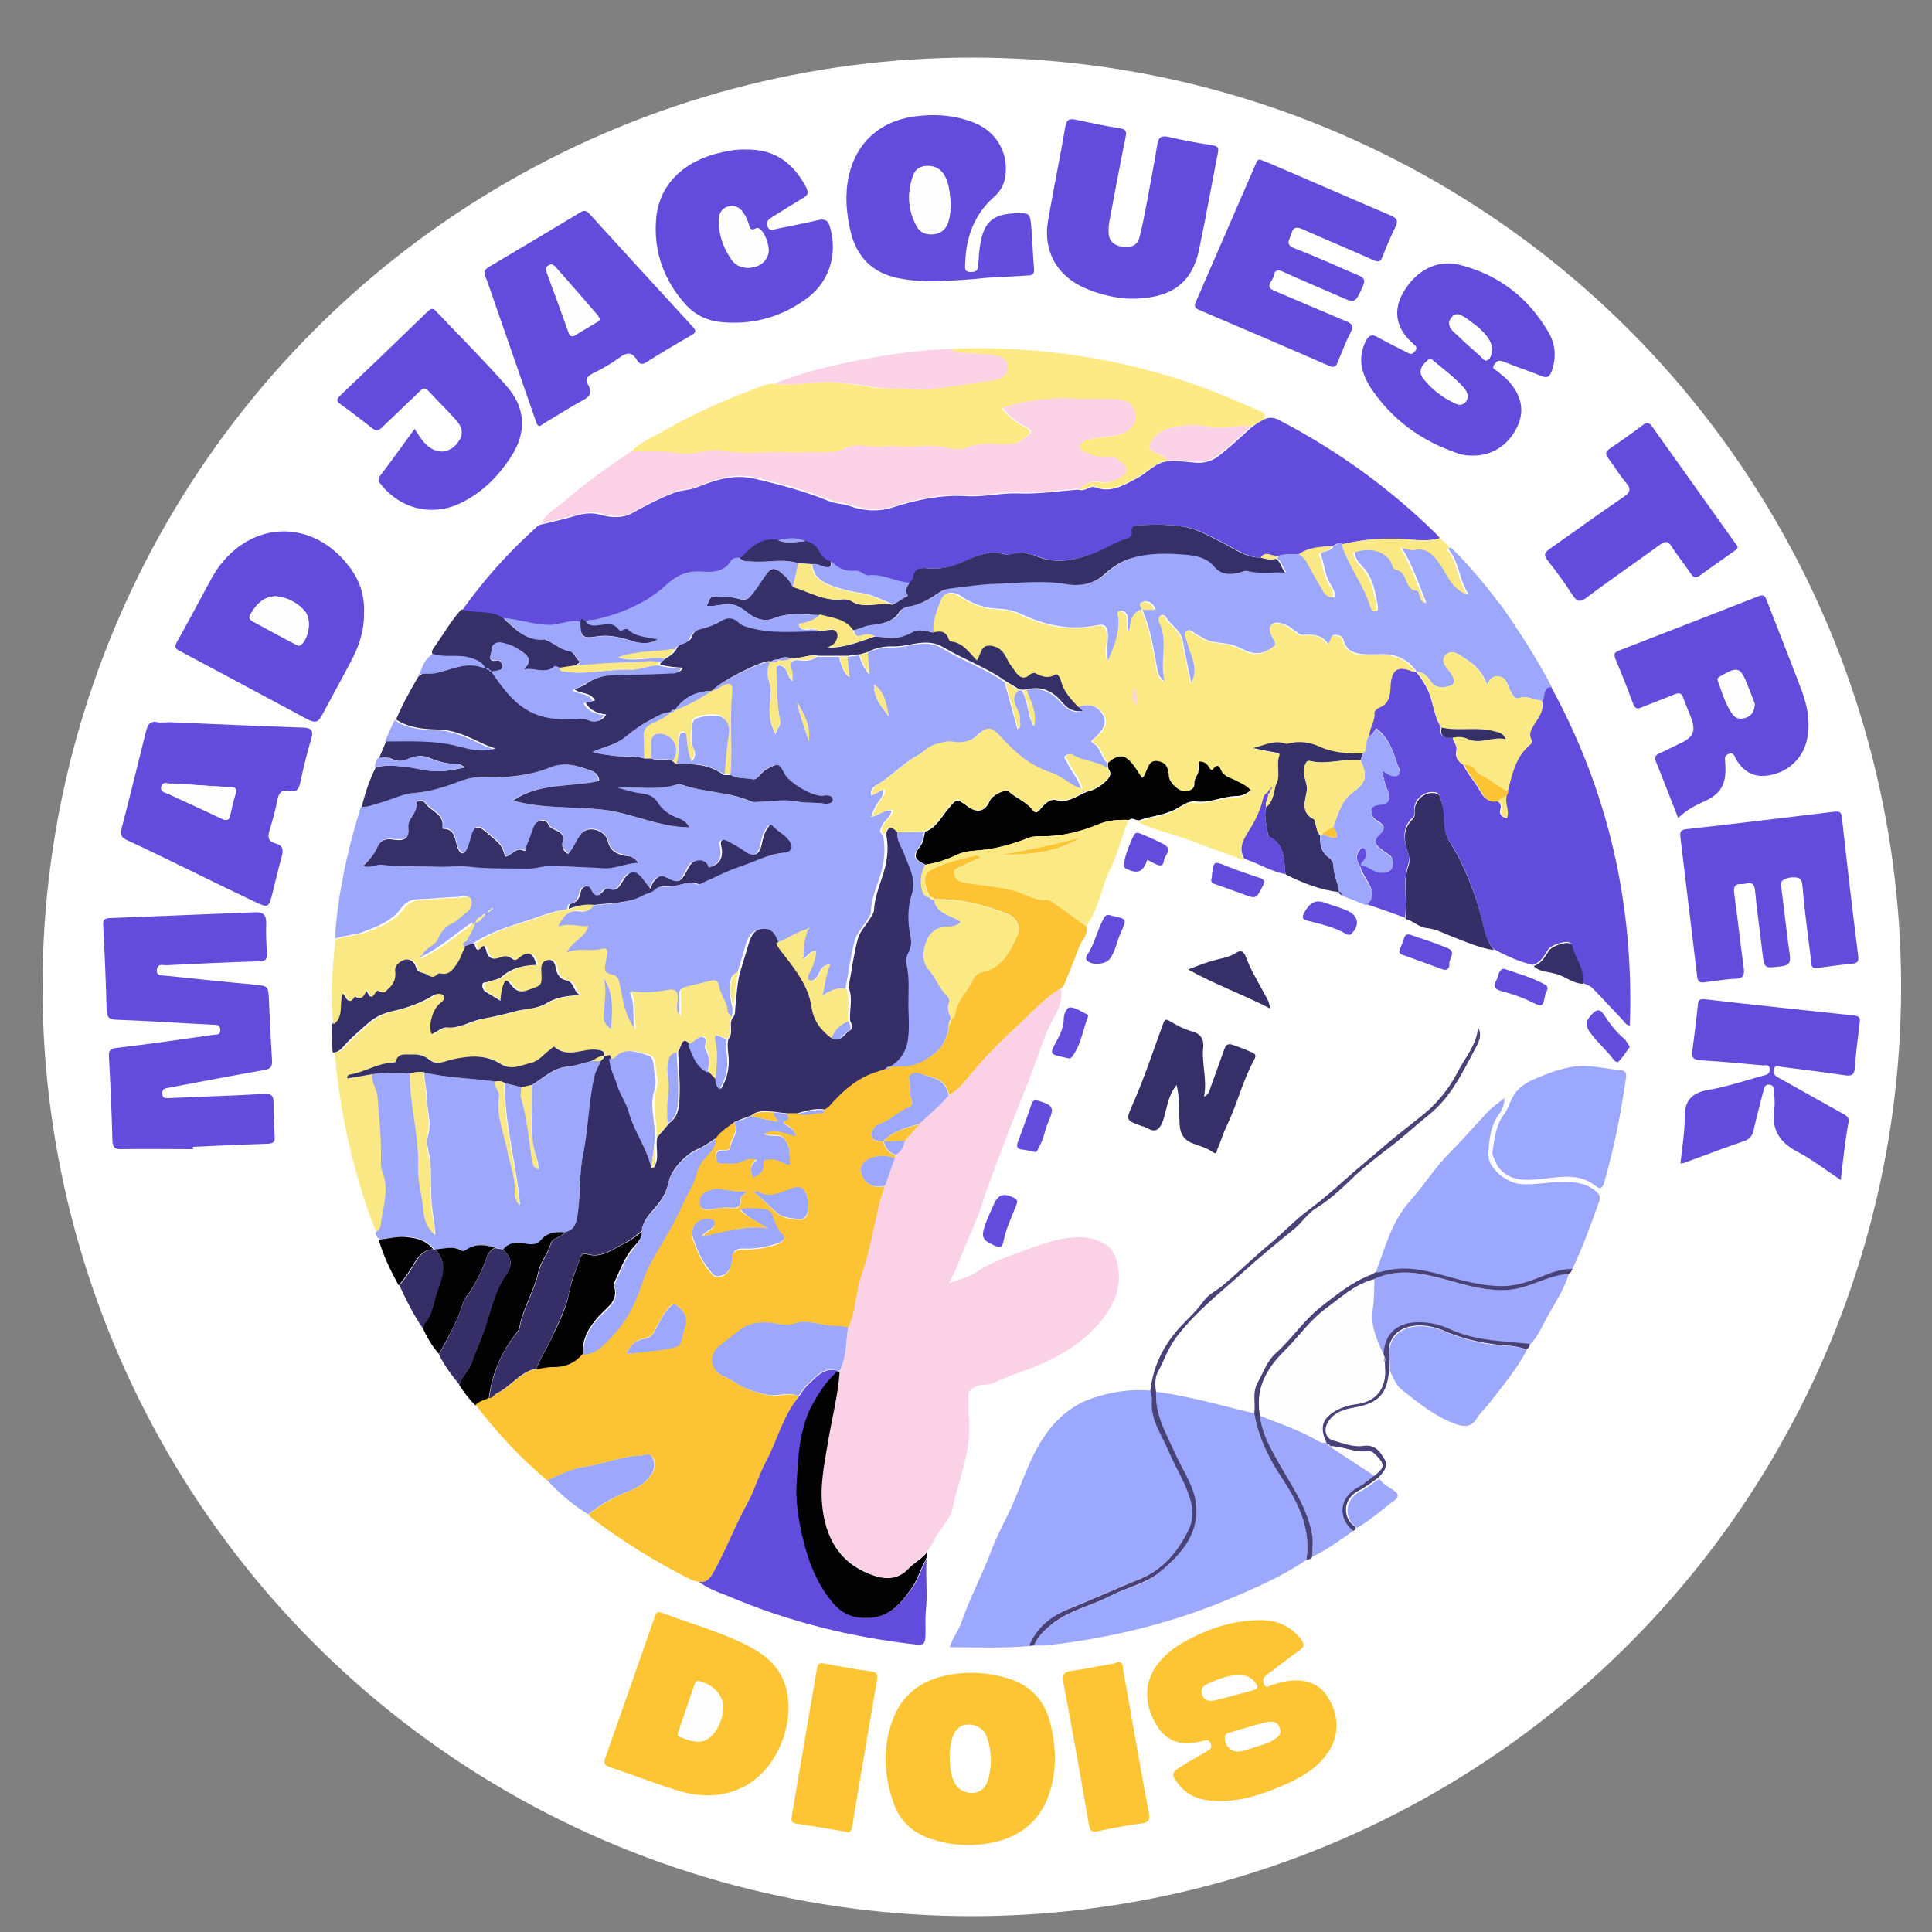 <?xml version="1.0" encoding="utf-8"?>
<!-- Generator: Adobe Illustrator 25.2.3, SVG Export Plug-In . SVG Version: 6.00 Build 0)  -->
<svg version="1.1" id="Calque_1" xmlns="http://www.w3.org/2000/svg" xmlns:xlink="http://www.w3.org/1999/xlink" x="0px" y="0px"
	 viewBox="0 0 500 500" style="enable-background:new 0 0 500 500;" xml:space="preserve">
<rect x="0" y="0" width="500" height="500" fill="#808080" stroke="none"/>
<style type="text/css">
	.st0{fill:#FFFFFF;}
	.st1{fill:#9DA7FC;}
	.st2{fill:#FCC334;}
	.st3{fill:#FBD1E6;}
	.st4{fill:#624CDC;}
	.st5{fill:#FBE983;}
	.st6{fill:#9DA8FC;}
	.st7{fill:#363069;}
	.st8{fill:#9CA7FE;}
	.st9{fill:#FDEA84;}
	.st10{fill:#634CDC;}
	.st11{fill:#FAE884;}
	.st12{fill:#030203;}
	.st13{fill:#352E67;}
	.st14{fill:#484278;}
	.st15{fill:#FEFEFE;}
	.st16{fill:#FDC434;}
</style>
<circle class="st0" cx="251.5" cy="255.4" r="240.5"/>
<g>
	<path class="st1" d="M86.7,242.9c0.5-9.4,2.4-18.6,4.8-27.7c0.6-2.2,1.3-4.3,1.9-6.4c1.5,0.1,2.9-0.6,4.3-0.9
		c3.2-0.8,6-2.4,9.5-2.7c3.8-0.3,7.7-1.4,11.3-2.9c2.4-1,4.8-1.3,7.2-1.2c5.6,0.3,11.2-0.3,16.2-2.4c4.2-1.7,7.3-0.5,10.8,0.7
		c1.3,0.4,2.1,1.3,2.2,2.7c-7.5,1.7-15.6,0.4-22.3,5.1c7.6,2.1,15.3,1.5,22.9,2.3c7.7,0.8,14.6,4.6,22.7,4.6
		c-0.8-1.2-1.6-1.9-2.7-2.3c-2.3-0.9-4.3-2.1-5.6-4.3c-0.9-1.5-2.4-2.1-4.2-2.2c-2-0.2-4-0.9-6-1.4c5.3-0.4,10.5,0.8,15.6-1
		c0.3-0.1,0.7,0.1,1,0.2c5.8,1.9,12.1,1.8,17.9,4.3c0.6,0.3,1.5,0.1,2.2,0.1c3.1-0.1,6.4-0.7,9.4-0.1c2.5,0.5,4.9,0.2,7.4,0.6
		c0.8,0.1,2.2-0.1,2.1-1.1c-0.1-1.1-1.2-1.2-2.4-1c-2.4,0.5-8.8-3.3-10.1-5.7c-1.4-2.8-1.7-2.7-4.6-1.1c-1.4,0.8-2.4,2.9-3.5,2.6
		c-1.9-0.4-4-0.2-5.8-1.1c0.5-7-0.3-14,0.4-21c0.2-2.3-0.6-2.7-2.6-1.7c-0.9,0.4-1.7,1.1-2.7,1.2c1.4-2.1,12.2-7.7,14.8-7.7
		c0.2,0,0.3,0.1,0.5,0.1c-0.6,1.4-0.8,2.8-0.4,4.4c0.6,1.9,0.7,3.8,0.4,5.9c-0.4,2.9,0,5.7,1.5,8.4c-0.2-1.4,1.4-2.1,1.1-3.6
		c-0.9-4.1-0.8-8.4-0.9-12.6c0-0.6-0.5-1.5,0.4-1.7s1.6,0.4,2,1.1c0.5,0.9,0.6,2,1.7,2.9c-0.1-1.1,0.1-2-0.2-2.8
		c-0.8-2.2,0.1-2.8,2.1-2.6c1.6,0.2,3.1,0.1,4.5-0.9c1.9,0,3.8,0,5.6,0c0.6,1.7,0.7,3.6,2.7,5.3c-0.2-2.1-0.4-3.7-0.6-5.3
		c1.1-0.1,2.1-0.2,3.2-0.4c0.4,1.8,1.3,3.3,2.5,5c-0.2-2.1-0.3-3.9-0.5-5.6c2-1.1,4.3-1.4,6.5-1.4c4.4,0.1,8.6-2.5,13.1,0.3
		c5.2,3.2,11,5.1,16,8.7c1.1,4.1,2.2,8.1,3.3,12.1c0.9-0.6,0.4-1.6,0.5-2.5c0.2-2.5-3.3-4.9-0.3-7.6c0.3,0,0.6,0.1,0.9,0.1
		c1.8,2.8,1.4,6.4,3.1,9.2c0.7-3.4-0.8-6.4-2-9.3c3.6-0.8,6.4,0.3,8.8,3c1.4,1.5,2.9,3,5.6,2.6c-0.6-0.6-1-0.9-1.3-1.2
		c2.9-1.1,5.3-0.5,6.7,1.8c1.2,2,0.5,3.9-1.9,6.1c-0.4,0.4-1.5,0.9-0.6,1.4c2.1,1.1,2.1,3.7,3.7,5.1c0,0.5-0.1,1-0.1,1.5
		c-2.7-2.1-6.3-1.8-9.2-3.5c-0.5-0.3-1.2-0.2-1.6,0.3c-0.4,0.5,0.2,0.9,0.4,1.3c1.1,2.6,3.2,4.6,3.8,7.4c-3.1-0.8-5.2-3.3-8.2-4.3
		c-1.6-0.5-3.2-1.2-4.7-2.1c-3.5-2.1-6.2-5-8.9-7.8c-1.8-1.9-3.2-1.7-4.9-0.1c-2,2-4.4,2.5-7.1,2c-1.4-0.2-2.6,0.3-3.9,0.6
		c-2,0.4-3.1,2.1-4.8,2.9c-3.9,2.1-6.8,5.6-10.7,7.7c-0.7,0.4-1.5,1.3-1.1,2.6c1.1-0.5,2-1,3.1-1.5c0.1,1.6-0.8,2.4-1.5,3.4
		c-0.7,1-1.1,2.2-1.7,3.6c2.1-0.2,3.3-2,5.3-1.6c-0.2,1.8-1.9,2.5-2.5,4c-0.4,0.9-0.9,1.6,0.3,2.3c0.6,2.9,0.5,5.7-0.2,8.6
		c-0.9,3.8-2.8,7.3-2.9,11.2c0,0.8-0.6,1.5-1,2.2c-1.1,1.8-2.7,3.4-3.2,5.3c-1.1,4.1-1.6,8.3-2.4,12.5c-2.3-0.3-4.3,0.5-6.2,2
		c0.8-2.9,0.9-5.7,2.1-8.3c-2,0.1-2.4,1.6-3.1,2.9c-0.5,0.8-1.4,1.6-2.2,1.2c-1-0.4-0.3-1.5,0-2.1c0.8-1.7,1.5-3.5,1.7-5.5
		c-1.5,0-2.1,1.3-3.1,2c-0.1-0.1-0.2-0.2-0.2-0.2c0-2.5,0.2-4.9,1.2-7.3c0.2-0.1,0.4-0.2,0.1-0.4c-0.1,0.1-0.2,0.2-0.3,0.3
		c-2.9,0.8-5.3,2.8-8.2,3.6c-0.7-1.8-1.5-3.6-3.9-3.4c-2.3,0.1-3.1,1.8-3.7,3.7c-0.7,2.4-1.4,4.9-2.2,7.3c-1.7,0.5-1.8,2-1.9,3.4
		c-0.2,2,0.2,4,0.7,5.9c-0.1,0.9,0.1,1.9-0.6,2.6c-0.4-0.5-1-1.1-1.1-1.7c-0.1-2.4-1.9-4.2-2.2-6.5c-0.1-1.3-1-1.6-2.2-1.3
		c-2.2,0.5-4.4,1.1-6.5,1.6c-1,0.2-1.3,0.8-1.2,1.8c0.1,1.8,0,3.7,0,5.8c-1.6-1.5-0.8-3.1-0.8-4.5c0-1.4-0.2-2.6-2-2.4
		c-3.2,0.5-6.4,1.1-10,0.4c1.5,3.4,0.5,6.6,1.3,9.8c-0.4-0.2-0.6-0.4-0.8-0.7c-2.1-3-2.6-6.4-3.3-9.9c-0.3-1.4-0.4-3.3-2.2-3.6
		c-2-0.3-1.9-1.4-1.7-2.8c0.1-0.7,0.4-1.5,0.4-2.2c0.2-1.2,0.2-2.1-1.6-1.6c-2.8,0.7-5.7-0.4-8.8,0.9c1.4-3,4.7-3.9,5.6-6.8
		c-2.6,0.1-5-0.9-7.9,0.1c1.5-2.9,3-4.6,6.2-4.1c1.1,0.2,2.5-0.2,3.2-1.5c4.2-0.7,8.6-0.3,12.5-2.5c1-0.5,2.2-0.6,3.1-1.5
		c0.9-0.9,2.1-1,3.3-0.9c2.7,0.2,5.3-1.7,8.1-0.6c0.4,0.1,0.9-0.3,1.4-0.5c3-1.3,5.9-2.9,9-3.9c3.8-1.3,7.4-3.2,11.6-3.7
		c1-0.1,2.3-0.7,2-1.9c-0.7-2.4-3.3-3.4-4.9-5.1c-0.6-0.7-1,0.3-1.3,0.7c-1,1.4-1.2,3.1-1.6,4.7c-0.6,2.2-2.1,2.7-4,1.4
		c-1.6-1.1-3.3-1.9-4.9-2.9c-1.1-0.6-1.8,0.1-1.5,1c0.7,3,0.1,5.1-3.2,5.9c-0.5-1.7-1.9-2.1-3.6-1.6c-1.1,0.4-1.5,1.4-2,2.4
		c-1.6,3.1-2.3,3.4-5.4,1.8c-1.4-0.7-2.2-0.1-3,0.8c-0.4,0.5-0.6,1.2-1.1,2.1c-0.7-0.9-1.2-1.6-1.7-2.2c-2.1-2.8-3.6-2.8-5.4,0.2
		c-0.9,1.5-1.6,2.9-3.8,2c-0.7-0.3-1.2,0.5-1.6,1c-1,1.1-1.9,0.9-2.6-0.3c-0.4-0.7-0.5-1.4-1.5-1.3c-0.9,0.1-1.3,0.8-1.4,1.5
		c-0.3,1.5-0.9,2.6-2.5,3c-0.5,0.1-0.6,0.8-0.6,1.3c-3.4,0.4-6.7,1.7-9.9,2.8c-5,1.6-10.2,3.1-14.7,6.2c-0.9-0.1-1.5,0.6-2.3,0.8
		c-1.3-0.7,0-1.2,0.2-1.7c0.7-1.4,1.7-2.7,2.2-4.8c-4.8,3.3-8.7,6.9-13.5,9.1c-0.1-0.1-0.2-0.2-0.3-0.3c0.6-2.2,3.2-2.6,4.1-4.5
		c0.8-1.7,1.8-3.2,3.7-4.1c1.3-0.6,2.4-1.9,3.7-2.8c1-0.7,1.6-2.1,1.3-3.3c-0.4-1.4-1.7-0.7-2.6-0.6c-3.5,0.1-6.9,0.5-10.4,0.6
		c-2.1,0.1-3.3,0.7-4.7,2.6c-2.1,2.9-5.9,4.5-9.2,5.7C92.5,241.9,89.4,242,86.7,242.9z M125.3,237c0.1-0.2,0.2-0.3,0.2-0.5
		c-0.2,0.1-0.3,0.1-0.5,0.2c-0.2,0.2-0.3,0.3-0.5,0.5c-0.7,0.3-1.2,0.6-1.4,1.6c0.9-0.3,1.4-0.6,1.7-1.3
		C125,237.4,125.2,237.2,125.3,237z M126.7,235.9c0.2-0.2,0.3-0.3,0.5-0.5c0.2-0.1,0.5-0.1,0.2-0.4c0,0-0.2,0.2-0.3,0.3
		c-0.2,0.1-0.4,0.3-0.6,0.4c-0.1,0.1-0.2,0.3-0.2,0.4C126.4,236,126.5,235.9,126.7,235.9z M165.2,223.3c-0.9-1.1-1.9-1.8-3.2-2
		c-2.1-0.4-4-1.1-4.6-3.8c-0.7-2.9-5.2-4.1-6.9-1.9c-1.2,1.6-1.9,3.7-3.4,5.2c-1.2-0.7-1.7-1.9-1.4-3.2c0.7-3.2-3.2-2.5-3.8-4.6
		c-0.1-0.4-1-0.8-1.4-0.8c-1,0.1-1.9,0.6-2.3,1.6c-0.7,1.8-1.4,3.6-2,5.3c-0.1,0.3-0.1,1.1-0.5,0.9c-2.2-1.1-3.1,1.4-4.9,1.5
		c-0.8-2.9-0.8-2.9-5.1-6.5c-2-1.7-3-1.4-3.7,1.3c-0.3,1.1-0.6,2.3-1.1,3.3c-0.6,1.2-1.3,1.7-2.2,0c-1-2-0.4-5.3-4-5.3
		c-0.1,0-0.2-0.3-0.1-0.4c0.5-3.5-3.1-4.2-4.5-6.3c-0.4-0.7-2.3-0.7-2.2,0.1c0.3,2.5-2.3,3.9-2.1,6.2c0.3,3.2-1.5,3.5-3.9,3.2
		c-1.7-0.2-3.3,0.1-4,1.7c-0.9,2-2.2,3.6-3.8,5.1c1.8,0.7,3.3-0.5,4.9-0.3c4.8,0.6,9.6,0.2,14.3,0.5c2.7,0.1,5.5-0.3,8.2,0
		c5,0.6,9.9,0.3,14.9,0.5c2.6,0.1,5.1-1.1,7.6-0.8c4.1,0.4,8.1,0.4,12.2,0.7C159.3,224.9,162.1,223.4,165.2,223.3z M226.2,177.1
		c-0.1,3.8,2.1,5.9,3.8,8.3C229.4,182.5,229.2,179.4,226.2,177.1z M206.3,181.7c0.6,3.5,2.1,6.8,3,10.2
		C209.9,188,208.1,184.9,206.3,181.7z"/>
	<path class="st2" d="M141.6,383.1c-6.9-5.8-13-12.3-18.5-19.5c0.9-1.1,2.3-1.3,3.5-1.9c0.9,0.1,1.3-0.7,1.9-1
		c3.7-1.7,6.1-5.6,10.3-6.4c1.4-0.2,2.7-0.6,4.1-0.5c3.2,0,5.9-0.9,7.9-3.4c1.8,0,3.4-0.8,4.7-2c4.1-3.7,7.3-8,9.3-13.2
		c0.9-2.4,1.6-4.9,2.8-7.3c2.7-5.4,6.3-10.3,8.6-15.8c1.2-2.9,3.1-5.4,3.9-8.5c0.4-1.6,1.1-2.9,2.2-4.1c1.3-1.4,2.8-2.7,2.7-4.9
		c1.4-1.8,3.2-3,5-4.3c0,0.2,0,0.5,0.1,0.7c1,2.2-1.2,3.8-1.2,5.9c0,1-1.7,0.6-2.6,0.7c-1,0.2-1.1,1-1,1.7c0.1,0.7,0.2,1.6,1.2,1.6
		c1.8,0,3.6,0.5,5.4-0.5c1.1-0.6,2.5-0.9,3.9-0.4c-1.7,1.2-1.7,2.8-1,4.6c1.6-0.7,2.9-1.5,2.7-3.5c-0.1-1.4,0.9-1.1,1.6-1.2
		c1.9-0.3,3.4,1.2,5.3,1.4c-0.1-2.3,0.2-4.5-1.3-6.5c-1.4-1.9-3.6-0.4-5.5-1.6c3-1.6,5.5,0.1,8.1,0.6c0-2.1-2.2-2.2-3.2-3.6
		c0.8-0.5,2.2-0.8,1-2.1c0.9,0,1.8,0,2.7,0c2.2,0.6,4.3-0.3,6.5-0.2c0.1,0,0.3-0.5,0.5-0.8c0.3-0.2,0.7-0.4,1-0.6
		c3.1-3.5,6.4-6.7,10.8-8.5c1.3-0.5,2.6-1,4-1.4c0.4,0,0.9,0,1.1-0.5l0,0c1.1-0.1,2.3-0.3,3.4-0.2c3.4,0.3,9.1-2.9,10.7-6
		c0.8-1.5,1.4-3,1.4-4.7c0.6-0.4,0.6-0.9,0.6-1.5l0,0c0.6-0.2,0.9-0.7,1-1.3c0.4-3.5,3.2-5.9,4.6-8.9c0.4-1,1.4-1.7,2.5-2
		c5.1-1.1,7-5.3,9-9.4c1.1-2.2-0.3-4.8-2.6-5.6c-6.1-2.4-12.4-4-19-3.8l0,0c-0.2-0.5-0.5-0.6-1-0.5l0,0c-0.3-0.8-0.8-1.7-1-2.5
		c-0.4-1.6-0.7-3.5,0.9-4.4c3.7-2,7.8-3,11.9-3.9c0.5-0.1,1,0.1,1.3,0.5c-1.7,0.8-3.5,1.5-5.2,2.4c-0.7,0.4-2,0.5-1.6,1.8
		c0.4,1.2,0.9,1.9,2.5,2.2c4.7,0.9,9.5,1,14.1,2.5c2.4,0.8,4.6,2.3,7.3,2c0.6-0.1,1.4,0.5,2,0.9c2.8,2,5.5,4,8.3,6
		c0.5,2.2-1.2,3.5-1.9,5.3c-1.3,3.5-2.7,6.9-4.1,10.3c-0.2,0.1-0.4,0.3-0.5,0.4l0,0c-4.6,2.7-8,6.8-11.9,10.3
		c-4.5,4.1-8.8,8.5-12.6,13.3c-1.3,1.6-2.7,3.1-4.6,4.1c-0.7-4.5-4.7-4.6-7.9-5.6c-1-0.3-2.7,0.2-2.4,1.7c0.4,1.7,0,3.5,0.6,5.2
		c0.5,1.2-0.1,1.7-1,2.1c-2.6,1-4.4,3.2-7.1,4.1c-1.4,0.5-2.5,1.6-2.1,3.3c0.4,1.4,1.8,1.1,2.9,1.2c0.4,1.8,1.4,3,3.1,3.6
		c-0.1,0.3-0.1,0.6-0.1,0.8c-2.2-0.8-4.4-0.9-6.5,0.1c-1.3,0.6-2.5,1.5-2.3,3.1c0.4,3.1,3.3,4.9,6.3,3.9c-0.5,1.5-1.1,2.9-1.4,4.5
		c-1.5,6.2-2.5,12.5-4.6,18.5c-1.6,4.5-1.5,9.3-3.4,13.7c-1.2-0.1-2.5-0.4-3.7-0.4c-3.4,0-6.6-1.9-10.1-0.6
		c-1.9,0.7-3.7,0.2-5.6-0.1c-2.9-0.4-5.9-0.2-8.4,1.6c-1.8,1.3-3.5,2.8-5.3,4.1c-3.2,2.4-2.8,6.5,0.9,8.1c1.5,0.7,2.9,1.6,4.3,2.4
		c2.2,1.2,4.7,1.9,7.2,2.4c2.6,0.6,5.3-1,7.8,0.3c-4.1,5-5.6,11.3-8.6,16.9c-1.8,3.3-2.7,7.1-4.6,10.4c-3.3,5.9-5.6,12.2-8.9,18.1
		c-1,1.7-1.8,2.9-3.8,2.6c-0.7-0.2-1.5-0.3-2.1-0.6c-9-4.5-17.5-9.8-25.5-15.8c-0.4-0.3-0.7-0.7-1-1.1c2.8-2.2,5.9-4.1,9.3-5.5
		c2.7-1.1,5.5-2.3,7.2-5.1c0.9-1.5,0.9-3,0.1-4.2c-0.7-1.2-2-0.4-3.1-0.4c-5,0.2-9.5,2.2-14.3,2.9
		C147.8,380.1,144.7,381.8,141.6,383.1z M198.8,317.9c-6.1-0.9-11.7,1.1-17.4,2.4c0.8-0.9,1.6-1.4,2.4-1.9c0.6-0.4,1.2-1.1,1-1.8
		c-0.2-0.7-1.1-0.9-1.9-0.9c-2.9,0.1-4.6,2.4-3.6,5.1c1,2.8,2.1,5.5,4,7.9c0.8,0.9,1.4,2.1,3,1.8c1.6-0.4,2.4-1.4,2.8-2.8
		c0.1-0.5,0.2-1,0.2-1.5c0.1-2,0.9-2.9,3.1-2.8c2.9,0.1,5.8-0.4,8.6-1.3c1-0.4,2.5-1.2,1.6-2.1c-1.4-1.6-2.2-3.3-2.8-5.3
		c-0.2-0.8-1.2-1.5-2.1-1.5c-2-0.2-4-0.4-6.2,0C193.7,315.3,196.4,316.2,198.8,317.9z M162.1,350.4c4.3-0.6,8.7-0.8,12.9-1.9
		c1.6-0.4,1.6-3.4,2.2-5.2c0.8-2.1-0.1-3.7-1.6-5.1c-0.9-0.8-1.4-1-2.4,0c-1.6,1.8-2.6,4-3.8,6.1c-0.6,1.2-1.3,1.9-2.8,2.1
		C164.7,346.8,163.1,347.9,162.1,350.4z M195.1,308.5c2.4,1.9,4.2,4.1,6.4,5.8c1.4,1.1,3.7,1.2,5.6,1.4c0.9,0.1,1.9-0.9,2-1.9
		c0.1-1.5,0.2-3-0.3-4.4c-0.6-1.6-1.5-2.4-3.4-1.8c-3.1,1-6.1,2.8-9.5,0.8C195.8,308.2,195.7,308.3,195.1,308.5z M193.3,308.3
		c-2.7,0.2-4.8-0.2-6.8-0.5c-1.2-0.2-2.5,0.2-3.6,0.7c-1.6,0.7-2,2-1.6,3.5c0.4,1.4,1.7,1.1,2.7,1c1.4-0.2,2.8-0.5,4.2-0.4
		c1.6,0,3.8,0.8,3.5-2.3C191.5,309.8,192.4,309.3,193.3,308.3z"/>
	<path class="st3" d="M231.6,299.7c0.1-0.3,0.1-0.6,0.1-0.8c1.5-0.8,2-2.2,2.4-3.7c1.3-1.5,2.7-2.9,4-4.4l0,0
		c0.1-0.1,0.3-0.3,0.4-0.4c2.3-2.3,4.9-4.4,7-6.9c1.9-0.9,3.3-2.5,4.6-4.1c3.9-4.8,8.1-9.2,12.6-13.3c3.8-3.5,7.2-7.6,11.9-10.3
		c0.4,3-0.7,5.7-2.1,8c-1.9,3.3-2.9,6.9-4.2,10.3c-2.4,6.7-5.2,13.2-7.7,19.8c-2,5.6-4.4,11.2-6.2,17c-1.4,4.6-3.6,9-5.4,13.5
		c-0.9,2.5-1.9,4.9-3.4,7.7c2.6-1,4.9-1.5,6.6-2.6c4.2-2.8,8.8-4.4,13.5-6.1c3.4-1.2,6.9-2.5,10.5-3c3.4-0.5,7-0.2,10,1.7
		c2.1,1.4,2.9,3.9,3.2,6.3c0.6,3.9-0.4,7.5-2.6,10.9c-4.7,7.2-11.5,11.3-19.2,14.5c-3.4,1.4-6.9,2.3-10.1,4
		c-1.5,0.8-3.1,0.3-4.6,0.9c-1.7,0.6-2.5,1.4-2.3,3.3c0.2,1.5-0.1,3,0.1,4.4c1,8.4-2.5,16-4.2,24c-0.7,3.1-3.3,5.1-4.6,7.9
		c-0.5,1.1-1.3,2.1-1.9,3.2c-1.4,1.7-3.4,2.7-4.8,4.3c-3.2,3.4-6.8,2.8-10.3,1.4c-7.9-3.1-11.3-9.7-12.1-17.6
		c-0.6-5.5,0.6-11.1,1.5-16.6c1-6,2.6-12,3-18.1c1.7-3.6,1.6-7.6,2.3-11.4c1.9-4.4,1.9-9.2,3.4-13.7c2.1-6,3.1-12.3,4.6-18.5
		c0.4-1.5,1-3,1.4-4.5C229.9,304.5,230.8,302.1,231.6,299.7z"/>
	<path class="st4" d="M327,108.6c1.2-0.6,2.4-0.7,3.8,0c15.2,7.9,29,17.8,41.2,29.9c0.2,0.2,0.4,0.5,0.6,0.8
		c-3.9,1.1-8,0.1-11.9,0.1c-4.7,0-9.1,0.4-13.5,1.5c-1-0.7-1.7,0.2-2.5,0.5c-2.9,0.2-5.9,0.3-8.4,2.1c-1.9,0.1-3.8-0.2-5.6,0.4
		c-1.4,0.3-3.1-1.5-4.4,0.4c-3.6,0-6.4-2.2-9.5-3.7c-3.2-1.6-6.3-3.5-9.8-4.2c-3.8-0.7-7.8-0.7-11.7-0.5c-1.4,0.1-2.5,0.1-2.2,2
		c0.1,0.8-0.4,1.2-1.1,1.4c-3.1,0.9-5.7,2.8-8.8,3.9c-5.1,1.8-10,2.9-15.1,0.6c-0.6-0.3-1.3-0.2-1.9-0.5c-2.2-0.9-4.4,0.6-6.3,0.1
		c-3.9-1.1-6.9,0.4-10.2,1.9c-2.9,1.3-5.9,2.1-9.2,1.8c-1.6-0.2-3.8-0.2-4,2.5c0,0.5-0.7,0.9-1.1,1.3c-3.6-0.2-6.9-2.4-10.7-1.8
		c-0.5,0.1-1.1-0.3-1.6-0.6c-0.6-0.5-1.3-0.7-2.1-0.6c-2.4,0.2-4.3-0.8-6-2.5c-1.4-0.4-2.3-1.2-3-2.6c-0.7-1.4-1.9-2.4-3.6-2.6
		c-2.3-1.3-4.7-0.7-7.1-0.3c-3.9-0.6-6.6,1.4-9,4.1c-0.2,0.1-0.4,0.3-0.6,0.4c-0.1,0.1-0.2,0.1-0.3,0.1c-0.9-0.1-1.8,0.1-2.2,0.9
		c-1.8,3-5.1,2.9-7.5,2.7c-3.8-0.4-6.6,1.1-9,3.3c-5.3,4.8-11.6,7.4-18.4,9.1c-0.9,0.2-1.9-0.1-2.6,0.6c-0.5,0.1-1.1-1.5-1.6,0.1
		c-2.8-0.7-5.4,0.9-8.3,0.8c-4.1-0.1-7.8-1.5-11.7-1.8c-3.3-2.1-7.2-0.8-10.6-2.1c5.7-8.1,12.3-15.4,19.7-22
		c0.2-0.1,0.4-0.2,0.6-0.3v0c2.8-0.7,5.7-1.3,8.4-2.1c2.3-0.7,4.6-1.2,7.1-0.5c2.8,0.8,5.7,1,8.3-0.4c3.6-2,7.2-3.9,11-5.3
		c1.8-0.7,3.7-0.6,5.5-1.3c4.9-1.9,9.5-3.6,15.2-2.3c6.5,1.5,12.9,3.2,19,5.7c1.8,0.8,3.7,0.7,5.4,1.3c3.8,1.4,7.7,1.6,11.4,0.4
		c6.2-2,12.6-3.3,19-2.9c4.6,0.3,8.9-0.9,13.5-0.7c5,0.2,10.3-0.6,15.5-1c1.6,0.7,3-1.1,4.3-0.6c4.2,1.6,7.5-0.6,11-2.4
		c2.6-1.4,4.6-4,7.8-4.3c2.2-0.2,4.5,0.1,6.7,0.3c2.2,0.3,4.4-0.2,6.1-1.4c3.1-2.3,6-5.1,8.9-7.7C324.9,109.8,325.9,109.2,327,108.6
		z"/>
	<path class="st5" d="M286.8,197.4c-1.6-1.4-1.5-4-3.7-5.1c-0.9-0.5,0.2-1.1,0.6-1.4c2.5-2.2,3.1-4.1,1.9-6.1
		c-1.4-2.3-3.8-2.9-6.7-1.8c-1.8-1.9-3.6-3.8-4.3-6.5c-0.2-0.9-0.8-2-1.5-1.7c-2,1-3.5,0.5-5.2-0.4c-0.3-0.2-1.1,0.1-1.4,0.4
		c-1.8,1.7-3.2,0.1-3.8-0.9c-0.6-1-1.5-1.9-2-3c-0.9-2-2.3-3.6-4.6-3.6c-2.4-0.1-2.2,2.3-3.3,3.8c-2.1-2-3.7-4.7-6.9-4.9
		c-0.2,0-0.4-0.4-0.4-0.6c-0.7-2.2-2.4-2.1-4.2-1.7c-0.3-2.9,0.8-5.6,1.8-8.2c0.9-2.4,3.2-2.7,5.4-1.2c2.8,1.9,6.1,3.1,9.2,3.2
		c2.4,0.1,4.5,0.5,6.5,1.5c6.1,2.9,12.6,4.2,19.4,2.8c1.6-0.3,2.5-0.1,2.8,1.9c0.3,2.3-0.8,4.6,0.1,7.1c1.7-3.6,2.9-7,2.6-10.9
		c0-0.7-0.7-1.9,0.7-1.9c1,0,1.6,0.8,1.8,1.8c0.1,0.6,0,1.2,0,1.7c0.1,0.6-0.3,1.2,0.3,1.7c0.4-3.7,1.2-4.8,3.5-5.5l0,0
		c2.1,4.7,2.9,9.8,3.8,14.9c0.3,1.4,0.5,2.8,2,3.7c-1.4-5,0.9-10.3-1.4-15.2c-0.2-0.5-0.2-1.2,0.2-1.7c0.5-0.5,1.4-0.2,1.5,0.2
		c1.2,2.3,4,3.4,4.4,6.2c0.6,3.5,1.4,7,2.2,10.9c2-4-0.1-7-1-10.2c-0.3-1.1-1.3-2.3-0.2-3.2c0.9-0.8,1.8,0.4,2.6,0.9
		c0.4,0.2,0.9,0.4,1.3,0.7c2.8,1.8,6.2,1.1,9.1,2.4c2.7,1.2,4.9,2.8,8.3,0.8c1.7-1,2-1.2,1.1-2.7c-0.7-1.2-1.4-2.8-0.5-3.7
		c1.1-1.1,2.9-0.4,4.2,0.2c0.7,0.3,1.3,1,2,1.4c0.7,0.4,1.3,1.1,2.2,1c2.5-0.3,4.8-0.1,6.3,2.3c0.9-0.9,0.5-2.4,2-2.3
		c0.9,0.1,1.7,0.3,2,1.3c0.7,2.9,2.9,3.6,5.5,3.7c1.6,0.1,3.2,0,4.7,0c3.7,0,6.7,1.5,8.8,4.6c-0.3,0-0.6,0-0.9-0.1
		c-3.8-1.5-5.3-0.5-5.6,3.5c-0.2,2.4-0.2,4.9-3.1,5.9c-0.5,0.2-1.2,0.8-1.1,1.2c0.3,2.2-1.4,3.9-1.3,6c-1.6,1.1-0.1,3.5-1.8,4.6
		c-3.7,0-7.3,0-10.8-1.6c-2.8-1.2-5.7-1.8-8.7-0.9c-0.2,0.1-0.5,0-0.7-0.1c-2.7-0.8-5.1,0.4-8.2,1.2c2.3,0.4,3.9,0.7,5.5,1.1
		c0.5,0.1,1.5,0.1,1.3,0.8c-0.9,2.6,0.5,5.3-1,7.8c-0.4-0.1-0.9-0.6-0.9,0.3c-0.2,0.2-0.4,0.5-0.6,0.7l0-0.1
		c-0.4,0.2-0.6,0.6-0.5,1.1l0,0c-0.9,0.3-1.2,1.1-1.4,1.9c-0.7,2.9-2,5.4-3.6,8c-1.3,2.1-2.9,4.5-1.1,7.3c-4.5-1.8-9.2-3.3-13.7-5.1
		c-3.9-1.5-8-2.4-12-4c-0.6-0.2-1.1-0.6-1.7-0.9c3.2-1.2,6.8-1.3,9.8-3.1c1.5-0.9,3-2.1,4.8-1.8c3.7,0.4,7.1-1.4,10.8-1.4
		c1.1,0,2.5-0.6,3.5-1.5c-1.4-1.3-3-2-4.5-2.8c-1-0.5-2.1-0.8-2.9-1.8c-0.5-0.7-0.7-2.9-2.4-0.8c-0.4,0.5-0.8-0.3-1.1-0.7
		c-0.6-0.9-1.3-1.4-2.5-1.3c0,0.9,0,1.9-0.2,2.8c-0.2,0.9-1,1.7-1,2.8c0.1,1.5-1,1.9-2.2,2.1c-1.7,0.2-4.3-2.2-4.4-3.9
		c-0.1-1.8-0.5-3.4-2.7-3.9c-2-0.4-2.5,1.1-3.1,2.4c-0.3,0.6-0.3,1.4-1.1,1.9c-1.3-1.7-2.2-3.5-3.7-4.8
		C290.2,195,288.3,196,286.8,197.4z M293.6,178c-0.6,1.9-0.6,3.2,0.5,4.7C294,181.1,294.3,179.8,293.6,178z"/>
	<path class="st4" d="M354.4,190.4c0-2.1,1.6-3.8,1.3-6c0-0.3,0.7-1,1.1-1.2c2.9-1,3-3.5,3.1-5.9c0.3-4,1.9-5.1,5.6-3.5
		c0.3,0.1,0.6,0.1,0.9,0.1l0-0.1c1.8,2.2,3.2,4.4,4,7.2c0.7,2.4,1.1,5,2.5,7.2c-0.6,2.7,1.2,2.7,3,2.6c0.2,1.2,1.3,2.1,1,3.4
		c-0.4,1.7,0.4,2.8,1.7,3.6c1.2,2.6,3.3,4.7,4.6,7.2c1,1.8,2.1,2.5,4,2.2c1,0.4,1.4,1.1,1.1,2.2c-0.4,1.3,0.2,1.9,1.4,2.3
		c0.9-2.1-0.6-4.1,0-6c0.1-0.3,0.2-0.6,0.4-0.9c1.1-4.4,2-8.9,5.7-12.1c0.5-0.5,0.6-0.9,0.4-1.5c-0.7-1.4,0-2.5,0.7-3.7
		c1.2-1.9,2.6-3.7,2.1-6.2c0.9-1.1,0-3.5,2.4-3.6c14.9,27.3,21.5,56.5,20.4,87.7c-1.1-0.1-1.5-1.1-2.1-1.7c-2.6-2.7-5.1-5.5-7.7-8.1
		c-0.6-0.6-1.8-0.9-2.6-1.3c0.7-3.7-2-6.5-2.7-9.9c0-0.2-0.3-0.4-0.5-0.5c-1.2-0.5-4.9,0.7-5.6,1.9c-1,1.6-1.9,3.3-3.9,3.9
		c-3.6-0.8-7-2.4-10.2-4.1c-1.3-1.8-2.2-3.6-2.6-5.8c-1.4-6.5-3.6-12.6-6.7-18.6c-1.1-2.1-2.8-3.9-3.3-6.6c-0.5-2.5-0.1-5.1-1-7.5
		c-0.2-0.7-0.1-1.7-1.2-2c-2.7-0.7-5.7,1.5-5.7,4.3c0,0.8,0.2,1.7-0.5,2.3c-2.5,2.3-2.3,5.1-1.4,8.1c0.4,1.2,0.8,2.5,0.4,3.7
		c-1.6,4.6-0.2,9.3-0.9,14c-3.3-1.2-6.6-2.4-10-3.5c1.8-1.5,1.8-3,0.8-5.1c-0.8-1.6-2-3-2.4-4.8c0-0.1,0-0.3,0-0.4
		c2.1,0.2,3.6,2.1,5.8,2c1.2,0,2.2-0.4,2.6-1.5c0.3-1.1,0.1-2.2-0.8-2.9c-0.9-0.7-1.8-1.2-2.6-1.9c-1.2-1-1.4-2.1-0.2-3.3
		c1.8-1.9,1.8-2.4-0.5-3.8c-1.1-0.7-1.5-1.7-1.4-2.7c0.1-1.1,1.2-1.4,2.3-1.5c2.2-0.2,2.8-1.3,2-3.3c-0.7-1.7-1.2-3.4-1.5-5.5
		c0.7,0.4,1.1,0.6,1.5,0.9c0.8,0.5,1.8,0.9,2.6,0.3c1-0.7,0.2-1.7-0.1-2.5c-1.1-3.6-2.3-7.1-5.5-9.5
		C355.5,189.2,355.4,190.2,354.4,190.4z"/>
	<path class="st6" d="M401.6,177.8c-2.4,0.1-1.6,2.4-2.4,3.6c-2-0.2-3.9-1.4-5.8-0.8c-1.2,0.4-1.5-0.1-1.9-0.8
		c-0.5-0.7-0.8-1.4-1.1-2.2c-0.5-1.3-1.1-2.5-2.7-2.6c-1.5,0-2.3,1.1-2.8,2.3c-1-3.1-3-5.2-5.6-6.8c-1.6-1-3.5-2.6-5.1-1
		c-1.6,1.7,0.4,3.3,1.4,4.8c1.4,2.1,1,3.1-1.6,3.5c-1.6,0.2-2.9-0.1-3.8-1.6c-0.8-1.2-1.9-2.3-3.5-2.4l0,0.1
		c-2.1-3.1-5.1-4.6-8.8-4.6c-1.6,0-3.2,0.1-4.7,0c-2.5-0.1-4.8-0.8-5.5-3.7c-0.2-1-1.1-1.2-2-1.3c-1.5-0.1-1.1,1.4-2,2.3
		c-1.5-2.3-3.8-2.5-6.3-2.3c-0.9,0.1-1.5-0.6-2.2-1c-0.7-0.5-1.3-1.1-2-1.4c-1.4-0.6-3.1-1.3-4.2-0.2c-0.9,0.9-0.2,2.5,0.5,3.7
		c0.9,1.5,0.6,1.7-1.1,2.7c-3.4,2-5.6,0.4-8.3-0.8c-2.9-1.3-6.3-0.5-9.1-2.4c-0.4-0.3-0.9-0.4-1.3-0.7c-0.8-0.5-1.7-1.6-2.6-0.9
		c-1.1,0.9,0,2.1,0.2,3.2c0.8,3.2,3,6.2,1,10.2c-0.8-3.9-1.6-7.4-2.2-10.9c-0.5-2.8-3.2-4-4.4-6.2c-0.2-0.4-1-0.7-1.5-0.2
		c-0.4,0.4-0.5,1.1-0.2,1.7c2.4,4.9,0,10.2,1.4,15.2c-1.5-0.9-1.7-2.3-2-3.7c-0.9-5-1.7-10.1-3.8-14.9c1.1,0,2.2,0,3.5,0
		c-0.8-1.9-2.1-2.4-3.5-1.9c-0.9,0.3,0.2,1.2,0.1,1.9c-2.3,0.6-3,1.8-3.5,5.5c-0.6-0.5-0.2-1.1-0.3-1.7c-0.1-0.6,0-1.2,0-1.7
		c-0.2-1-0.8-1.8-1.8-1.8c-1.4,0.1-0.8,1.3-0.7,1.9c0.3,3.8-1,7.3-2.6,10.9c-0.9-2.4,0.2-4.8-0.1-7.1c-0.3-2.1-1.2-2.2-2.8-1.9
		c-6.8,1.4-13.2,0.1-19.4-2.8c-2.1-1-4.1-1.4-6.5-1.5c-3.1-0.1-6.5-1.3-9.2-3.2c-2.2-1.5-4.5-1.2-5.4,1.2c-1,2.6-2.1,5.3-1.8,8.2
		c-1.9-0.5-3.7-1-5.5,0.1c-0.8,0.5-1.6,0.7-2.5,1c-2.4,0.7-4.7-0.1-7.1,0c-1-0.9-2.2-0.6-3.2-0.3c-1.6,0.5-2.1-0.2-2.3-1.5
		c1.6-0.2,2.9-1.1,4.5-1.3c2.9-0.3,5.8-0.6,7.6-3.5c0.4-0.6,1.3-1.2,2.1-1.3c3.3-0.4,5.9-2.1,8.5-3.9c0.8-0.5,1.7-0.7,2.6-0.8
		c3.9-0.5,7.8-1.1,11.8-1.2c6.1-0.2,12.3-0.9,18.4,0.1c3.3,0.6,7-0.1,9.3-2.3c2.3-2.1,4.6-3.6,7.5-4.5c4.7-1.4,9.5-1.2,14.3-0.8
		c2.4,0.2,5.2,0.9,6.9,3c1.9,2.3,4.2,2.1,6.6,1.6c0.7-0.1,1.4-0.6,2.2-0.4c3.1,0.8,6.4,0.3,9.6,0.4c-1-1.2-1.1-2.8-2.4-3.6
		c0.2-0.2,0.3-0.5,0.5-0.7c1.8-0.6,3.7-0.4,5.6-0.4c1.2,0.7,1.9,1.7,2.5,2.9c1.2,2.3,2.5,4.5,3.8,6.7c0.5,1,1.2,1.7,2.5,1.6
		c0.3-1.4-0.5-2.4-1.1-3.5c-1.4-2.2-1.5-5-2.4-7.4c-0.5-1.2,2.5-0.7,3.1-2.2c0-0.1,0-0.2,0.1-0.2c0.8-0.2,1.5-1.2,2.5-0.5
		c1.8,5.8,5.9,10.5,7.5,16.4c0.1,0.5,0.4,1,1,0.9c0.7-0.1,0.5-0.8,0.5-1.2c-0.2-1.1-0.4-2.1-0.6-3.2c-0.6-2.6-1.5-5.2-3.4-7.1
		c-1.1-1.1-1.9-2.2-2-3.7c3.4-1.1,6.5-1.1,9.3,1.7c0.9,0.9,0.7,2.5,1.9,2.8c3.1,0.6,1.9,5.4,5.5,5.4c0.1,0,0.3,0.7,0.4,1.1
		c0.2,0.9,0.5,1.7,1.5,2.2c-2-4.9-3.6-9.9-6.5-14.5c1.5,0.4,2.6,0.9,3.9,0.6c3.6-0.6,5.4,2.2,6.9,4.4c1.8,2.6,2.7,5.7,6.6,7.2
		c-2.5-3.7-2.4-8-4.9-11.2c-0.5-0.6-0.4-0.8,0.3-0.9c5,4.8,9.3,10.2,13.5,15.7C393.5,163.9,397.9,170.7,401.6,177.8z"/>
	<path class="st7" d="M226.2,164.8c2.4-0.1,4.7,0.7,7.1,0c0.9-0.3,1.7-0.5,2.5-1c1.8-1.1,3.7-0.6,5.5-0.1c1.8-0.4,3.5-0.6,4.2,1.7
		c0.1,0.2,0.3,0.6,0.4,0.6c3.3,0.2,4.9,2.9,6.9,4.9c1.1-1.4,0.9-3.9,3.3-3.8c2.4,0.1,3.7,1.6,4.6,3.6c0.5,1.1,1.3,2,2,3
		c0.6,1,2,2.6,3.8,0.9c0.3-0.3,1-0.5,1.4-0.4c1.7,0.9,3.3,1.5,5.2,0.4c0.6-0.4,1.3,0.8,1.5,1.7c0.7,2.7,2.5,4.6,4.3,6.5
		c0.4,0.3,0.7,0.6,1.3,1.2c-2.8,0.4-4.3-1-5.6-2.6c-2.4-2.7-5.2-3.9-8.8-3c-0.4,0-0.8,0.1-1.1,0.1c-0.3,0-0.6-0.1-0.9-0.1
		c-1.1-0.7-2.3-1.4-3.5-2.1c-5-3.6-10.8-5.6-16-8.7c-4.5-2.8-8.8-0.2-13.1-0.3c-2.2-0.1-4.5,0.3-6.5,1.4c-0.7,0.2-1.4,0.4-2,0.6
		c-1.1,0.1-2.1,0.2-3.2,0.4c-0.7,0-1.4,0-2.1,0c-1.9,0-3.8,0-5.6,0c-2.3-0.5-4.5,0.8-6.8,0.6c-1.1-0.1-2.4-0.6-3.4,0.4l0,0
		c-0.7-0.1-1.4,0-2,0.5v0c-0.2,0-0.3-0.1-0.5-0.1c-2.5,0-13.3,5.6-14.8,7.7l0,0c-4,0.1-7.3,1.6-9.6,5l0,0c-0.6-0.2-0.9-0.1-1,0.5
		l0,0c-1.9,0.1-3.3,0.9-4.9,1.8c-2.6,1.3-4.9,3-7.1,4.8c-2.4,1.9-5.4,2.4-8.3,3.7c1.8,0.5,3.3,0.6,4.8,0.9c2.9,0.5,5.8-0.1,8.6,0.8
		c0.6,0,1.2,0,1.8,0c1.8,0.9,3.9-0.4,5.6,0.8c0.3,0.2,0.6,0.4,0.9,0.7c4.3-0.2,8.6,0,12.2,2.8c0.6,0,1.2,0,1.8,0
		c1.8,1,3.9,0.7,5.8,1.1c1.1,0.2,2.1-1.9,3.5-2.6c2.9-1.6,3.2-1.7,4.6,1.1c1.2,2.4,7.6,6.2,10.1,5.7c1.2-0.2,2.3,0,2.4,1
		c0.1,1-1.3,1.2-2.1,1.1c-2.4-0.4-4.9-0.1-7.4-0.6c-3-0.6-6.2,0-9.4,0.1c-0.7,0-1.6,0.2-2.2-0.1c-5.7-2.5-12-2.3-17.9-4.3
		c-0.3-0.1-0.7-0.2-1-0.2c-5.1,1.8-10.3,0.6-15.6,1c2,0.5,4,1.2,6,1.4c1.8,0.2,3.3,0.8,4.2,2.2c1.3,2.2,3.3,3.5,5.6,4.3
		c1.1,0.4,2,1.1,2.7,2.3c-8.1,0-15-3.8-22.7-4.6c-7.6-0.8-15.4-0.2-22.9-2.3c6.7-4.7,14.8-3.4,22.3-5.1c-0.1-1.4-0.9-2.2-2.2-2.7
		c-3.5-1.2-6.7-2.4-10.8-0.7c-5,2-10.6,2.6-16.2,2.4c-2.4-0.1-4.8,0.2-7.2,1.2c-3.6,1.4-7.5,2.6-11.3,2.9c-3.4,0.2-6.3,1.9-9.5,2.7
		c-1.4,0.4-2.8,1-4.3,0.9c0.9-3.5,2-7,3.7-10.3c4.3-0.8,8.7,0,12.8,0.8c3.6,0.7,6.7,0.1,10.2-0.7c-0.8-0.6-1.4-0.9-2.2-0.9
		c-2.4,0-4.6-0.6-6.8-1.5c-1.8-0.8-3.5-0.7-5.3,0.1c-1.3,0.6-2.8,0.9-4.1,0.3c-1.3-0.7-2.5-0.6-3.8-0.4c0.6-1.5,1.3-3,1.9-4.5
		c6.4,0.1,12.8-0.4,19.1,1.3c2.8,0.8,5.6,1.5,9.1,0.7c-1.3-0.5-2.1-0.7-2.9-1.1c-3.8-1.8-7.5-3.7-11.9-3.8
		c-3.8-0.1-7.6-0.4-10.9-2.6c1.6-3.8,3.6-7.4,5.7-11c0.2-0.2,0.3-0.3,0.5-0.5l0,0c0.3,0,0.5-0.1,0.5-0.5h0c1.4-0.1,2.8,0.1,4.2-0.2
		c3.9-0.9,7.6-2.8,11.7-1.5c0.3,0.1,0.7,0.1,1,0.1l0,0c0.2,0.4,0.5,0.7,1.1,0.5l0,0c-0.1,0.4,0.1,0.6,0.5,0.5l0,0
		c2.8,3.9,5.2,7.8,9.9,10.3c4,2.1,7.9,2.1,11.9,2.1c1.1,0,2.1-0.3,3.3,0.2c1.5,0.7,3,0.5,4.1-1.3c-2.2-0.3-4.2-0.9-5.3-3.1
		c0.9-0.2,1.6-0.4,2.4-0.5c-1.2-2.3-3.7-1.6-5.3-2.9c1.1-0.5,2.2-0.8,3.1-1.5c3.5-2.5,7.7-2.5,11.6-2.5c3.6,0,7.1-0.2,10.7-0.3
		c0.9-0.1,2,0,2.7-1.3c-2.1-0.1-4.1-0.3-6-0.8c0.2-0.3,0.3-0.6,0.5-0.8c0.4-0.3,0.8-0.7,1.3-1c1.1-0.6,2.1-1.4,2.6-2.5
		c0.8-1.6,3.2-1.1,3.8-2.8c0.5-1.5,1.6-2.1,2.9-2.4c1.9-0.4,3.6-1.1,5.2-2.1c1.4-0.9,3.1-1.1,4.5,0.4c0.8,0.8,1.9,1.1,3.1,1.4
		c5.8,1.6,11.6,0.9,17.4,0.9c1,0,2,0,2.9-0.1c1.6-0.2,2.6,0.9,2,2.4c-0.4,1.2-1.3,1.9-2.6,2.2C218.3,167.7,222.2,166.2,226.2,164.8z
		"/>
	<path class="st8" d="M266.3,426c-6.7,0.6-13.5,0.3-20.5,0.3c0.6-2.3,2.1-4,2.9-6.1c2.2-6.6,5.6-12.7,8-19.3
		c1.5-3.9,3.6-7.6,5.3-11.4c1.9-4.4,3.5-8.9,5.6-13.2c3.3-6.5,7.9-12,15-14.4c4.9-1.7,10-2.5,15.2-2c0.1,0.8,0.4,1.6,0.4,2.5
		c-0.4,5,2.7,9,4.4,13.2c1.8,4.3,4.5,8.3,5.7,12.9c0.6,2.4,0.5,5-0.5,7.1c-2.7,5.7-6.7,10.5-12.6,12.9c-6.2,2.5-12.3,5.3-18.5,7.8
		C272.1,418.3,268.2,421.2,266.3,426z"/>
	<path class="st9" d="M327,108.6c-1.1,0.6-2.1,1.1-3.2,1.7c-3.8-0.3-7.5,0.9-11.4,0.1c-3.3-0.7-6.8-0.3-10,0.5
		c-1.6,0.4-3.2,1.5-4.2,3c-0.9,1.3-1.1,2.6,0.9,3.3c1.2,0.4,2.3,0.9,3.1,2c-3.2,0.3-5.2,2.9-7.8,4.3c-3.4,1.8-6.7,3.9-11,2.4
		c-1.3-0.5-2.7,1.3-4.3,0.6c1.7-1.4,3.6-2.2,5.9-1.6c1.6,0.4,5.6-1.3,6-2.4c0.7-2.1-1.2-2.6-2.3-3.7c-0.7-0.7-1.6-0.4-2.4-0.4
		c-2,0.1-3.8-0.3-5.5-1.2c-0.6-0.4-1.8-0.6-1.6-1.7c0.2-1,1-1.3,2-1.6c2.2-0.6,4.3-0.8,6.6-1c3.6-0.3,6.8-3,5.5-6.6
		c-1-2.6-3-2.8-5.2-2.9c-3.2-0.1-6.3,0.2-9.5-0.1c-6.5-0.5-12.9,0.3-19.4,2.3c1.8,2.3,3.8,3.9,6.2,5c1,0.5,1.6,1.3,0.6,2.1
		c-1.3,1.1-2.5,2.2-4.5,2.3c-3.8,0.3-7.6-0.7-11.3,0.8c-1.4,0.6-3.2,0.7-4.6,0.3c-4.5-1.2-9.1-0.1-13.6-0.5c-2.2-0.2-4.6,0.2-6.9,0
		c-2.3-0.3-4.7-0.5-6.9,0.6c-3.3,1.7-6.7,0.7-10.1,0.9c-3,0.3-5.9-0.2-8.9,0c-3.8,0.2-7.5,0.3-11.3-0.2c-1.7-0.2-3.4-0.3-5.2-0.1
		c-2.4,0.4-4.8,1.1-7.2,0.6c-4.1-0.8-8.1-0.3-12.2-0.5c2.4-2.4,5.5-3.7,8.3-5.3c8.4-4.8,17.3-8.7,26.5-12c0.5-0.2,1.1-0.2,1.7-0.3
		c4.1,0.5,8.2-0.1,12.4-0.4c6.9-0.4,13.7,2.1,20.6,1.7c2.6-0.1,5.2,0.4,7.8,0.1c5.3-0.6,10.6-1.6,16-2.3c2.6-0.4,4-1.7,3.7-3.7
		c-0.3-2.3-2.2-2.5-3.9-2.8c-2.5-0.4-5.1-0.4-7.7-0.6c-1.1-0.1-2.2,0-3-1c22.4-0.9,44.2,2.2,65.4,9.9c4.9,1.8,9.7,3.9,14.5,6
		C327.2,106.8,327.9,107.4,327,108.6z"/>
	<path class="st10" d="M50,297.4c-6.2,0-12.3-0.1-18.5,0c-1.6,0-2.3-0.2-2.4-2.1c-0.2-7.2-0.5-14.5-0.9-21.7
		c-0.1-1.5,0.1-2.2,1.9-2.4c8.4-1,16.8-2.2,25.2-3.4c0.8-0.1,1.7,0.1,1.7-1.2c0-1.4-0.8-1.4-1.8-1.4c-8.4-0.4-16.8-1-25.2-1.3
		c-1.9-0.1-2.3-0.7-2.4-2.5c-0.2-7.3-0.5-14.6-0.9-22c-0.1-1.4,0.4-1.7,1.6-1.8c12.6-0.5,25.1-1,37.7-1.5c2-0.1,2.9,0.6,2.9,2.7
		c-0.1,2.6,0,5.2,0.2,7.7c0.1,1.7-0.3,2.3-2.1,2.3c-8,0.2-16,0.6-24,1c-0.9,0-2.2-0.5-2.4,1.1c-0.2,1.7,1.2,1.5,2.2,1.6
		c7.6,0.8,15.2,1.6,22.9,2.3c3.7,0.4,3.7,0.3,3.9,3.9c0.2,5.2,0.5,10.5,0.8,15.7c0.1,1.5-0.3,2.2-1.9,2.5c-8,1.4-15.9,2.9-23.8,4.4
		c-0.5,0.1-1,0.2-1.5,0.3c-0.9,0.1-1.2,0.5-1.2,1.5c0,1.1,0.7,1.1,1.5,1.1c8.2-0.4,16.5-0.6,24.7-1.1c1.9-0.1,2.6,0.3,2.6,2.2
		c0,3,0.1,6,0.3,9c0.1,1.4-0.6,1.6-1.8,1.7c-6.5,0.2-13,0.5-19.5,0.8C50,296.9,50,297.1,50,297.4z"/>
	<path class="st11" d="M153.8,234.2c-0.7,1.2-2.1,1.7-3.2,1.5c-3.2-0.5-4.7,1.2-6.2,4.1c2.9-1,5.3,0,7.9-0.1c-0.9,3-4.2,3.8-5.6,6.8
		c3.1-1.3,6-0.2,8.8-0.9c1.8-0.5,1.8,0.4,1.6,1.6c-0.1,0.7-0.3,1.5-0.4,2.2c-0.3,1.4-0.3,2.5,1.7,2.8c1.8,0.2,1.9,2.2,2.2,3.6
		c0.7,3.4,1.2,6.9,3.3,9.8c0.2,0.2,0.4,0.5,0.8,0.7c-0.9-3.1,0.2-6.4-1.3-9.8c3.6,0.7,6.8,0.1,10-0.4c1.8-0.2,2,1,2,2.4
		c0,1.4-0.8,3,0.8,4.5c0-2.1,0.1-4,0-5.8c0-1,0.2-1.6,1.2-1.8c2.2-0.5,4.4-1.1,6.5-1.6c1.2-0.3,2,0,2.2,1.3c0.3,2.3,2.1,4.1,2.2,6.5
		c0,0.6,0.7,1.1,1.1,1.7c-1.3,1.7,0.3,4-1.2,5.6c-0.5-0.2-1.1-0.4-1.6-0.7c-1.1-0.5-1.6-0.3-1.3,0.9c0.9,3.5,0.2,7,0,10.5
		c-0.7-0.7-1.3-1.4-2-2.1c0.4-2,0.7-4-0.4-6c-0.6-1,0.8-2.7-0.7-3.2c-1.1-0.3-2.1,1-3.2,1.6c-0.2,0.1-0.4,0.2-0.6,0.4
		c-0.8-0.9-1.6-1.4-2.2,0.1c-0.2,0.6-0.5,1.2-0.8,1.8c-1.3,0.3-1.8,1-2.2,2.5c-0.6,2.7,0.5,5.3,0.1,7.9c-0.4,2.7-0.4,5.4-0.2,8.1
		c-1.1,1.2-2.1,2.4-3.1,3.6c0.1-4.1-1.5-8.2-0.1-12.4c0.4-1.3,0.3-2.9,0-4.2c-0.4-1.7,0.1-4.2-1.8-4.7c-2.8-0.7-5.9-2.2-8.5,0.6
		c-0.3,0.3-0.9,0.2-1.4,0.3c-0.1-1.8-1.3-0.1-1.8-0.6c0.4-1.4-0.4-1.4-1.5-1.6c-3.7-0.6-7.6,2.2-11.1-0.7c-0.4-0.3-0.8,0.3-1.2,0.6
		c-1.7,1.2-2.9,3-5.1,3.5c-2.6,0.6-5,2-7.8,0.2c-3.8-2.5-7.9-2.1-12.1-1.2c-2.1,0.4-4.3,1.8-6.2,0.2c-1.4-1.2-2.9-1.5-4.6-1.4
		c-1.6,0.1-3.6-0.6-4.2,1.9c0,0.1-0.4,0.2-0.7,0.2c-3.8,0.1-7.1,2.3-10.7,3c-0.4,0.1-1.2,0-1.1,1.1c2.2-0.4,4.3-0.7,6.4-1.1
		c-0.2,2.1,1.2,3.8,1.4,5.8c0.5,5.3,1.1,10.5,0.9,15.9c0,1.1-0.1,2.4,0.3,3.4c2,4.8,0,9.4-0.4,14.1c-0.1,0.7-0.4,1.5-1.3,1.7
		c-3.6-8.8-6.1-17.9-8-27.1c-1.3-6.4-2.2-12.9-2.8-19.4c1.3,0,2.1-0.8,2.9-1.7c1.8-2,3.9-3.8,5.9-5.6c2.1-1.8,4.2-2.9,7-3.5
		c3.5-0.8,7-2,10.2-4c0.8-0.5,2.2-0.8,2.7,0.1c0.6,0.9-0.5,1.5-1.2,2.2c-1.8,1.7-2.8,5.9-1.9,7.7c1.4-0.5,2.6-1.9,4.1-1.7
		c3.2,0.4,5.8-1.6,8.8-2.2c2.9-0.5,5.9-1.2,8.8-2c2.6-0.7,5.5-0.6,7.9-2c2.7-1.6,5.6-2,8.8-2.2c-1.8-0.9-1.3-3.4-3.6-3.8
		c-1.6-0.3-2.4-1.6-2.7-3.2c-0.2-1.2-0.7-2.4-2.2-2c-1.4,0.3-1.6,1.6-1.5,2.8c0.2,3.9,0.1,3.5-3.4,4.9c-2.4,0.9-3.4,0-4.6-1.5
		c-0.3-0.4-0.7-1-1.3-0.9c-1,1.5-1.1,3.3-1.3,5.2c-1.4-0.8-2.6-1.5-3.8-2.3c-0.6-0.4-0.9-1-0.9-1.7c0-1,1-0.6,1.5-0.9
		c1.1-0.5,2.5-0.5,3.5-1.3c2.6-2.3,5.6-3,9-3.1c-0.8-3.2-2.1-3.7-4.6-1.7c-0.7,0.6-1.1,0.6-1.7,0.1c-0.9-0.7-1.8-0.8-2.8-0.4
		c-2,0.8-3.4,0.5-3.9-1.8c-0.1-0.4-0.5-1.5-1-0.9c-1.7,2-1.6-0.2-2.2-0.8c4.4-3.1,9.7-4.6,14.7-6.2c3.2-1.1,6.5-2.4,9.9-2.8
		C149.4,234.4,151.5,234,153.8,234.2z M158.1,266.3c0,0.1,0,0.1,0.1,0.2c0,0,0.1,0,0.1,0C158.3,266.5,158.2,266.4,158.1,266.3
		c0.3-4.5,0.7-9-1.8-13.1c0.8,3.4,0,6.7-0.1,10.1C156.2,264.6,157.2,265.5,158.1,266.3z"/>
	<path class="st1" d="M97.2,318.9c0.8-0.3,1.2-1.1,1.3-1.7c0.5-4.7,2.4-9.3,0.4-14.1c-0.4-1-0.3-2.3-0.3-3.4
		c0.1-5.3-0.5-10.6-0.9-15.9c-0.2-2-1.6-3.7-1.4-5.8c3.3-0.5,6.6-0.3,9.9-0.2c0,1,0,2,0.1,3c0.4,7.3,2.4,14.4,2.1,21.7
		c-0.2,3.5,1.1,6.9,1.3,10.3c0.2,2.6,0.9,4.8,3,6.8c-0.2-1.9-0.3-3.6-0.6-5.2c-0.8-4.5-0.4-9-0.7-13.6c-0.2-2.4-1.3-4.7-0.6-7
		c1-3.2-0.3-6.3-0.3-9.5c0-2.1-0.7-4.5-0.7-6.8c6.1,1.5,12.3,1.5,18.5,2.4c-0.4,1.5,1.2,2.5,1,4c-0.8,4.9,1.2,9.4,2.2,14
		c0.7,3.4,2.1,6.6,1.9,10.1c-0.1,1.4,0.2,2.8,1.2,3.9c-0.9-10.6-4.1-20.9-3.9-31.6c1.4,0.4,2.9,0.8,4.3,1.1c0,0.9-0.3,1.9-0.1,2.7
		c1.8,5.3,2,10.9,2.9,16.4c0.1,0.9,0.4,1.7,1.6,2.1c-0.1-1-0.1-1.9-0.4-2.6c-1.2-3.4-1.6-6.9-1.4-10.5c0.1-2.9,0.1-5.8,0.1-8.7
		c3-1.8,5.6-4.4,9.4-4.8c2-0.2,4-0.9,6-1.4c0.8,0,1.6,0,2.4,0c-0.6,1.3-1.4,2.6-1.7,4.1c-1.4,6.6-1.4,13.4-2.9,20
		c-1.2,5.3-0.6,10.8-1.5,16.2c-0.4,2.3-1,3.5-3.2,4c-2.3,0-4.4,0-6.1,2c-0.8,1-2.1,1.3-3.7,1c-2-0.4-4.5-0.5-6.1,1.5
		c-0.7-0.2-1.4-0.3-2.1-0.5c-2.5-0.8-5-1.1-7.3,0.5c-0.5,0.3-0.9,0.5-1.4,0.2c-2.2-1.3-4.5-0.3-6.7-0.3c-0.2,0-0.4,0-0.5-0.1
		c-1.6-2.1-3.8-2.8-6.5-3.1c-2.7-0.3-5.1,0.4-7.6,0.6C97.5,320.3,97.2,319.6,97.2,318.9z"/>
	<path class="st3" d="M163.6,116.8c4.1,0.1,8.1-0.3,12.2,0.5c2.4,0.4,4.8-0.3,7.2-0.6c1.8-0.3,3.4-0.2,5.2,0.1
		c3.7,0.5,7.5,0.4,11.3,0.2c2.9-0.2,5.9,0.3,8.9,0c3.4-0.3,6.8,0.7,10.1-0.9c2.2-1.1,4.6-0.9,6.9-0.6c2.3,0.3,4.7-0.2,6.9,0
		c4.5,0.4,9.1-0.7,13.6,0.5c1.4,0.4,3.3,0.3,4.6-0.3c3.7-1.5,7.5-0.5,11.3-0.8c2-0.1,3.2-1.3,4.5-2.3c1-0.8,0.4-1.6-0.6-2.1
		c-2.4-1.1-4.4-2.6-6.2-5c6.5-2,12.8-2.8,19.4-2.3c3.1,0.2,6.3,0,9.5,0.1c2.1,0.1,4.2,0.3,5.2,2.9c1.3,3.6-1.9,6.2-5.5,6.6
		c-2.2,0.2-4.4,0.4-6.6,1c-1,0.3-1.8,0.6-2,1.6c-0.2,1.1,0.9,1.3,1.6,1.7c1.7,0.9,3.6,1.3,5.5,1.2c0.8,0,1.7-0.3,2.4,0.4
		c1.1,1,3,1.6,2.3,3.7c-0.4,1.1-4.3,2.8-6,2.4c-2.4-0.6-4.2,0.2-5.9,1.6c-5.2,0.4-10.4,1.3-15.5,1c-4.6-0.2-8.9,1-13.5,0.7
		c-6.4-0.4-12.8,0.9-19,2.9c-3.7,1.2-7.6,0.9-11.4-0.4c-1.8-0.6-3.6-0.6-5.4-1.3c-6.1-2.5-12.5-4.2-19-5.7
		c-5.7-1.3-10.4,0.4-15.2,2.3c-1.8,0.7-3.7,0.7-5.5,1.3c-3.9,1.4-7.4,3.3-11,5.3c-2.6,1.4-5.5,1.2-8.3,0.4c-2.5-0.7-4.7-0.1-7.1,0.5
		c-2.8,0.8-5.6,1.4-8.4,2.1c1-2.6,3.5-3.7,5.4-5.3c5.5-4.8,11.4-9.1,17.5-13.1C162.9,116.9,163.3,116.9,163.6,116.8z"/>
	<path class="st8" d="M299.2,360.2c8.6,1.1,17,3.6,25.4,5.6c1.1,6.3,3.9,11.9,7.4,17.1c4.3,6.4,7.3,12.9,6.1,20.8
		c-6.5,4.4-13.7,7.5-20.9,10.5c-14.8,6.1-30.3,9.8-46.2,11.6c-1.1,0.1-2.3,0-3.5,0.1c1-2.2,2.6-3.8,4.4-5.3
		c4.6-3.8,10.5-4.9,15.6-7.6c4.1-2.1,8.8-2.9,12.5-6c5.4-4.5,10-9.5,9.5-17.1c-0.3-5.1-3.4-9.3-5.5-13.7
		C301.8,371,298.9,366.1,299.2,360.2z"/>
	<path class="st10" d="M434.3,211.7c-2-5.1-3.8-9.8-5.7-14.5c-0.5-1.1-0.2-1.8,0.8-2.2c1.9-0.9,3.8-1.8,5.6-2.7
		c3.2-1.5,3.9-3.1,2.7-6.4c-0.6-1.7-1.4-3.4-2-5.1c-0.5-1.6-1.2-1.6-2.6-1c-2.7,1.1-5.4,2.1-8.1,3.2c-1.3,0.6-1.9,0.4-2.4-1
		c-1.4-3.8-2.9-7.6-4.5-11.4c-0.4-1.1-0.5-1.7,0.8-2.2c12.1-4.7,24.2-9.4,36.2-14.1c1.3-0.5,1.7-0.1,2.1,1c3,7.8,6.1,15.5,9,23.2
		c1.6,4.3,2.5,8.8,1.3,13.5c-1.3,5.2-6.3,8.9-11.7,8.8c-3-0.1-4.9-1.8-6.4-4.1c-0.5-0.7-0.5-2.1-2-1.6c-1.4,0.5-0.9,1.5-0.9,2.5
		c0.4,5.4-1.1,8-6.1,10.1C438.4,208.6,436.3,209.8,434.3,211.7z M454.1,182.1c-0.5-1.3-1.1-3-1.8-4.6c-1.9-4.8-2.5-5-6.9-2.5
		c-0.5,0.3-1.1,0.5-0.8,1.3c1.1,2.9,1.9,6,3.8,8.6c0.9,1.2,2.2,1.3,3.6,0.8C453.3,185.1,454.1,184.1,454.1,182.1z"/>
	<path class="st10" d="M139.6,110.3c-0.8-0.3-0.8-1.1-1.1-1.8c-3.3-9.5-6.6-19-9.9-28.5c-1-2.8-1.9-5.7-3-8.5
		c-0.5-1.2-0.1-1.8,0.9-2.4c7.9-4.7,15.7-9.3,23.6-14.1c1.1-0.7,1.7-0.5,2.5,0.4c8.9,9.8,17.9,19.6,26.8,29.3
		c0.7,0.8,0.8,1.3-0.2,1.9c-4,2.3-8.1,4.7-12,7.2c-1.2,0.8-1.9,0.2-2.4-0.7c-1.3-2.1-2.6-1.9-4.4-0.6c-2.2,1.6-4.6,3-7.1,4.2
		c-1.6,0.8-1.8,1.7-1,3.1c1,1.7,0.5,2.7-1.3,3.7c-3.5,1.9-6.9,4.1-10.3,6.1C140.4,109.9,140,110.1,139.6,110.3z M155.2,82.4
		c-0.2-0.2-0.4-0.5-0.6-0.7c-3.7-4.2-7.4-8.4-11-12.6c-0.5-0.6-0.9-0.9-1.7-0.4c-0.9,0.6-0.6,1.2-0.4,1.9c1.9,5.1,3.8,10.3,5.6,15.4
		c0.4,1,0.7,1.3,1.7,0.7c1.8-1.1,3.6-2.1,5.3-3.2C154.6,83.3,155.2,83.1,155.2,82.4z"/>
	<path class="st10" d="M43.8,186.9c11.6,0.5,23.1,1,34.7,1.4c1.9,0.1,2.7,0.6,2.1,2.7c-1.1,3.8-2.1,7.7-2.9,11.6
		c-0.4,1.7-1,2.5-2.8,2.1c-1.8-0.4-2.7,0.3-3.1,2.2c-0.5,2.8-1.3,5.5-2.1,8.2c-0.5,1.6-0.2,2.7,1.6,3.2c1.9,0.5,2.1,1.6,1.6,3.4
		c-0.9,3.3-1.7,6.6-2.5,9.9c-0.8,3.2-1.1,3.4-4.2,1.9c-5.2-2.5-10.5-5-15.7-7.6c-5.8-2.8-11.6-5.7-17.5-8.4c-1.6-0.7-2-1.5-1.5-3.2
		c2.2-8.4,4.2-16.8,6.3-25.1c0.4-1.6,1-2.7,2.9-2.3c1,0.2,2.2,0,3.2,0C43.8,186.8,43.8,186.9,43.8,186.9z M45.2,202.8
		c-0.1,0-0.6-0.1-1.1,0c-0.9,0.1-2.1-0.6-2.4,0.9c-0.2,1.3,1,1.4,1.7,1.7c4.7,2.2,9.4,4.3,14,6.5c1.2,0.6,1.8,0.4,2.1-0.9
		c0.4-1.9,0.8-3.7,1.4-5.6c0.5-1.4-0.1-1.7-1.4-1.7C54.9,203.5,50.2,203.1,45.2,202.8z"/>
	<path class="st10" d="M381.1,117.9c-1.3,0-2.7-0.1-3.9-0.6c-9.4-3.2-17-8.7-22.5-17c-2.4-3.7-3.4-7.8-1.2-12.1
		c0.8-1.5,1.6-1.8,3.1-0.9c2.5,1.4,5.2,2.7,7.7,4c0.9,0.5,1.3,0.3,1.9-0.4c0.7-0.8,0.3-1.3-0.3-1.8c-5.2-4.4-5.1-9.3-2.8-13.3
		c3.2-5.7,8.7-8.7,14.5-7.3c10.1,2.5,17.8,8.4,23.1,17.4c1.9,3.2,2.1,6.6,0.9,10.1c-0.5,1.4-1.1,2-2.7,1.3c-3.2-1.3-6.6-2.4-9.8-3.7
		c-1.2-0.5-1.8-0.2-2.4,0.8c-0.8,1.2,0.5,1.3,1,1.8c0.6,0.6,1.3,1.1,1.9,1.6c3.9,3.8,5,7.8,3.4,11.9
		C390.8,115,386.3,118,381.1,117.9z M379.8,102.6c0-0.9-0.4-1.6-1-2.2c-2.4-2.7-5.3-4.8-8-7.1c-0.6-0.5-1-0.4-1.5,0.1
		c-1.5,1.3-2.3,2.8-1,4.5c2.2,2.9,5.2,5.1,8.5,6.6C378.3,105.2,379.7,104.1,379.8,102.6z M386.1,90.4c0-1.3-0.6-2.5-1.5-3.6
		c-1.5-1.9-3.5-3.3-5.5-4.7c-1.2-0.7-2.4-1.4-3.5,0.1c-1.1,1.4-0.4,2.6,0.6,3.5c2.2,2.1,4.5,4.2,6.8,6.2c0.6,0.5,1.1,1.6,2,1.1
		C385.9,92.6,386,91.5,386.1,90.4z"/>
	<path class="st10" d="M94.2,158.6c0.1,4.4-1.2,8.5-3.3,12.4c-2.4,4.6-4.9,9.1-7.3,13.6c-1.3,2.5-1.9,2.7-4.5,1.3
		c-7.5-4-14.9-8-22.4-12c-3.4-1.8-6.9-3.7-10.3-5.5c-1-0.5-1.3-1-0.7-2.1c3.2-5.7,6.2-11.4,9.3-17.1c0.4-0.6,0.8-1.3,1.2-1.9
		c8.9-12.8,24.9-13.1,34.3-0.5C93.2,150.4,94.4,154.3,94.2,158.6z M71.4,154.3c-3.3,0.1-5,2.1-6.4,4.4c-0.6,1-0.5,1.6,0.6,2.1
		c3.7,1.9,7.3,3.9,11,5.9c0.5,0.2,0.9,0.7,1.5,0c1.9-1.9,2.5-6.2,1-8.3C77.1,155.9,74.3,154.6,71.4,154.3z"/>
	<path class="st10" d="M243,72.8c-4.2,0.1-7.4-0.2-10.5-0.8c-6.8-1.4-10.8-5.5-12.4-12.2c-1.1-4.8-1.5-9.5-0.4-14.4
		c1.9-8.4,7.9-13.9,16.5-15.2c5.4-0.8,10.8-0.5,16,1.6c5.9,2.4,9,8.1,7.9,14.3c-0.4,2.1-1.5,3.7-3,5c-5,4.5-7.1,10.3-7.3,16.9
		c0,1.1-0.5,2.4,1.5,2.4c1.8,0,1.8-0.9,1.9-2.2c0.1-1.7,0.2-3.3,0.5-5c0.9-5.7,3.3-7.8,9-8c3.8-0.1,3.9-0.1,4.2,3.6
		c0.3,3.6,0.4,7.2,0.7,10.7c0.1,1.3-0.3,1.8-1.6,1.8c-3.6,0.2-7.1,0.4-10.7,0.6C250.8,72.4,246.4,72.6,243,72.8z M246.1,53.5
		c-0.3-2.8-0.3-5.4-1.5-7.8c-0.9-1.8-2.4-2.7-4.4-2.8c-1.7,0-3.2,0.7-3.8,2.3c-1.7,4.5-1.4,9,0.8,13.2c0.9,1.8,2.7,2.4,4.7,2.1
		c1.9-0.3,3.1-1.6,3.6-3.4C245.9,56,245.9,54.6,246.1,53.5z"/>
	<path class="st10" d="M461,229.7c0.8,6.1,1.4,11.9,2.2,17.5c0.3,2.1-0.4,2.7-2.4,2.9c-4.2,0.5-4.2,0.6-4.7-3.6
		c-0.6-5.4-1.4-10.7-1.9-16.1c-0.3-2.9-2.2-1.5-3.5-1.6c-1.6-0.1-2.1,0.6-1.9,2.3c0.9,6.5,1.6,13.1,2.5,19.6
		c0.2,1.8-0.2,2.5-2.2,2.6c-2.6,0.1-5.3,0.6-7.9,0.9c-1.4,0.2-1.9-0.2-2-1.7c-1.4-11.9-2.9-23.8-4.3-35.7c-0.1-1.2-0.2-2,1.4-2.2
		c12.7-1.4,25.5-3,38.2-4.5c1.5-0.2,2.1,0,2.2,1.6c1.3,11.9,2.7,23.8,4.2,35.7c0.2,1.5-0.3,1.9-1.6,2c-3,0.3-6,0.7-8.9,1.1
		c-1.8,0.3-1.6-0.9-1.7-2c-0.8-6.4-1.7-12.7-2.2-19.1c-0.2-2.5-1.3-2.4-3.2-2.3C461.3,227.5,460.5,228.2,461,229.7z"/>
	<path class="st10" d="M326.1,41.3c0.5,0.2,1,0.4,1.6,0.6c10.8,4.6,21.5,9.3,32.3,13.9c1.6,0.7,1.9,1.4,1.1,3
		c-1.2,2.5-2.3,5-3.3,7.6c-0.5,1.4-1.1,1.5-2.4,0.9c-6-2.7-12.1-5.2-18.1-7.9c-1.6-0.7-2.6-0.8-3.1,1.1c-0.4,1.5-1.8,2.8,0.9,3.8
		c5.5,2.1,10.9,4.6,16.3,6.9c1.5,0.6,2.1,1.2,1.3,2.9c-2,4.4-1.9,4.5-6.3,2.5c-4.8-2.1-9.6-4.1-14.4-6.3c-1.5-0.7-2.2-0.2-2.4,1.2
		c-0.2,1.3-2.5,2.7,0.3,3.8c6.2,2.6,12.4,5.3,18.6,7.9c1.5,0.6,1.9,1.2,1.1,2.7c-1.3,2.5-2.3,5.2-3.4,7.8c-0.4,1.1-0.8,1.6-2.2,1
		c-11.2-4.9-22.4-9.7-33.7-14.5c-1.1-0.5-1.3-1-0.8-2.1c5.2-11.9,10.3-23.8,15.5-35.7C325.2,42,325.3,41.3,326.1,41.3z"/>
	<path class="st8" d="M356.1,329.2c2.4-6.5,4.2-13.3,8.9-18.5c3.6-4,6.4-8.6,10.2-12.4c3.3-3.3,6.4-6.9,9.6-10.3
		c1.3-1.4,2.8-2.5,4.6-3.8c-0.1,1.6-0.5,2.8-1.3,3.9c-2.4,3.2-2.8,7.1-2.9,10.9c-0.1,3.2,4.6,7.1,8.1,7.4c3.8,0.4,7.4-0.6,11.2-0.5
		c3,0,5.9,0.2,8.4,2.3c1.1,0.9,1.4,1.6,0.9,2.9c-2.1,5.9-4.2,11.7-6.9,17.4c-2.4,0.1-4.7,0.7-7,1.6c-3.2,1.3-6.6,2.6-10,2.8
		c-6,0.4-11.9-1.5-17.6-3.1c-4.8-1.3-9.5-1.9-14.3-0.7C357.4,329.2,356.8,329.4,356.1,329.2z"/>
	<path class="st10" d="M192.9,38.7c7.7-0.2,12.5,3.6,15.8,9.9c0.6,1.3,0.4,1.9-0.8,2.6c-2.7,1.6-5.4,3.3-8.1,5
		c-0.9,0.6-1.6,1.1-1.2,2.3c0.5,1.5,1.6,0.9,2.5,0.7c3.5-0.7,7-1.4,10.5-2.2c2-0.5,2.8,0.1,3.3,2.1c1.9,7.1-0.4,14.2-6.6,18.5
		c-6.6,4.7-14.1,6.6-22.2,5.7c-3.2-0.4-6.1-1.8-8.4-4.2c-5.8-6.3-8.6-13.9-7.9-22.4c0.7-8.9,7.2-15.2,17.1-17.3
		C189,38.9,191.1,38.6,192.9,38.7z M194,69.3c1.9-0.2,3.9-0.9,4.8-3.4c0.6-1.7-0.6-5.4-2.1-6.6c-0.2-0.2-0.7-0.4-0.8-0.3
		c-2,1.2-1.9-0.6-2.3-1.6c-0.3-0.7-0.6-1.4-1-2c-0.9-1.5-2.1-2.4-3.9-2c-1.9,0.5-2.6,1.9-2.6,3.7c0,3.6,1.1,6.8,3.1,9.8
		C190.2,68.5,191.6,69.4,194,69.3z"/>
	<path class="st10" d="M292.3,77.3c-3.2-0.1-7.8-1-12.1-3c-6.9-3.3-10.2-9.5-9-17c1.4-8.2,3.1-16.3,4.5-24.5
		c0.3-1.9,1.1-2.2,2.8-1.8c3.7,0.8,7.5,1.6,11.3,2.2c1.6,0.2,1.8,0.9,1.5,2.3c-1.5,7.3-2.8,14.5-4.2,21.8c-0.2,0.9-0.2,1.8-0.2,2.7
		c0,2.2,1.2,3.4,3.2,3.8c2.2,0.4,4.2,0,4.8-2.4c0.8-3.1,1.4-6.3,2-9.5c0.9-4.8,1.8-9.6,2.6-14.5c0.3-1.7,0.9-2.4,2.8-2
		c3.8,0.9,7.7,1.6,11.5,2.2c1.2,0.2,1.7,0.5,1.4,1.9c-1.6,8.1-3,16.2-4.7,24.2C308.8,73.2,303.3,77.4,292.3,77.3z"/>
	<path class="st10" d="M476.4,305.4c-3.8-2.5-7.2-5.2-11-7.2c-4.9-2.5-7.1-6-6.2-11.5c0.2-1.4,0-2.8-0.1-4.2c0-0.9,0-1.6-1.2-1.8
		c-1.2-0.1-1.3,0.8-1.5,1.5c-0.9,3.5-1.8,6.9-2.6,10.4c-0.3,1.4-1,2.2-2.4,2.7c-5.3,1.8-10.5,3.8-15.7,5.7c-0.1,0-0.3,0-0.8,0.1
		c0.4-4,1.1-7.9,1.1-11.8c-0.1-4.7,2-6.6,6.5-7.3c4.6-0.8,9.2-2.4,13.7-3.6c0.9-0.2,1.8-0.4,1.8-1.6c0-1.6-1.3-1-2-1.1
		c-5.3-0.5-10.6-1-15.9-1.3c-1.9-0.1-2.4-0.8-2.1-2.6c0.5-3.9,1-7.8,1.4-11.7c0.1-1.3,0.4-1.6,1.8-1.5c12.8,1.5,25.6,2.8,38.5,4.2
		c1.2,0.1,1.8,0.4,1.6,1.8c-0.5,4-1,7.9-1.3,11.9c-0.1,1.7-0.9,2-2.4,1.8c-5.5-0.8-11-1.5-16.6-2.2c-0.7-0.1-1.5-0.6-1.9,0.5
		c-0.4,1,0.1,1.7,1,2.2c5.6,3.1,11.2,6.3,16.8,9.4c0.9,0.5,1.7,0.9,1.5,2.2C477.5,295.3,477,300.1,476.4,305.4z"/>
	<path class="st10" d="M107.3,111c1.3,2,2.3,3.7,3.9,4.8c2.4,1.6,4.8,1.4,6.8-0.7c1.9-2.1,2.1-4.1,0-6.4c-2.3-2.6-4.8-5-7.2-7.6
		c-0.9-1-1.5-0.5-2.2,0.2c-3.2,3.1-6.4,6.1-9.6,9.2c-0.9,0.9-1.6,1.2-2.7,0.3c-2.7-2.1-5.4-4.2-8.2-6.2c-1-0.7-1.1-1.2-0.2-2.1
		c7.7-7.3,15.3-14.6,22.9-22c0.8-0.7,1.3-0.8,2,0c6.1,6.4,12.3,12.6,18.2,19.3c5.2,5.9,5.4,12.2,1,18.8c-3.2,4.8-7.2,8.8-12.4,11.4
		c-7.4,3.8-15.7,1.9-20.9-4.5c-0.6-0.7-1.1-1.3-0.3-2.4C101.4,119.2,104.2,115.2,107.3,111z"/>
	<path class="st4" d="M180.9,409.4c2.1,0.2,2.8-0.9,3.8-2.6c3.3-5.9,5.6-12.2,8.9-18.1c1.8-3.3,2.8-7.1,4.6-10.4
		c3-5.6,4.4-11.9,8.6-16.9c0.7-1,1.3-2.1,2.2-2.9c2.2-2,4.2-4.8,7.9-3.7c-2.8,2.5-4.8,5.6-6.5,8.7c-1.3,2.3-2.1,5-2.7,7.6
		c-0.9,3.9-1,8-1.3,12c-0.4,4.9,0.4,9.7,1.4,14.2c1.3,6,3.5,11.9,7.6,17c3,3.7,6.4,4.8,10.8,4.2c4.7-0.6,7.2-3.9,9.8-7.4
		c1.7-2.3,2.3-5.1,3.8-7.5c-0.3,4.5,0.3,8.9-0.2,13.4c-0.2,2.1,0,4.4-0.1,6.6c-0.1,1.8-0.6,2.2-2.4,2c-16.9-1.9-33.1-5.9-48.8-12.6
		C185.6,412,183.1,411,180.9,409.4z"/>
	<path class="st10" d="M449.7,141.5c-0.1,0.7-0.6,0.9-1,1.2c-2.9,2.1-5.9,4.1-8.7,6.2c-1.1,0.8-1.7,0.6-2.4-0.4
		c-1.6-2.4-3.5-4.7-5-7.1c-0.9-1.4-1.6-1.4-2.9-0.5c-6.3,4.6-12.8,9-19,13.7c-1.9,1.4-2.6,1.1-3.8-0.7c-2-3.1-4.1-6-6.4-8.9
		c-1-1.3-0.9-1.9,0.5-2.9c6.4-4.5,12.7-9.1,19.2-13.5c1.9-1.3,1.9-2.2,0.5-3.8c-1.6-1.9-2.9-4.1-4.4-6.1c-0.8-1-1-1.7,0.3-2.6
		c3-2,5.9-4.1,8.7-6.2c1-0.7,1.5-0.5,2.2,0.4c7.2,10.1,14.4,20.2,21.6,30.3C449.4,140.9,449.6,141.2,449.7,141.5z"/>
	<path class="st12" d="M286.8,197.4c1.5-1.4,3.4-2.4,5.1-0.9c1.5,1.2,2.4,3.1,3.7,4.8c0.7-0.5,0.8-1.2,1.1-1.9
		c0.6-1.4,1.1-2.8,3.1-2.4c2.2,0.4,2.6,2.1,2.7,3.9c0.1,1.7,2.7,4.1,4.4,3.9c1.2-0.2,2.3-0.6,2.2-2.1c0-1.1,0.7-1.8,1-2.8
		c0.2-0.9,0.1-1.8,0.2-2.8c1.1-0.1,1.9,0.4,2.5,1.3c0.2,0.4,0.7,1.2,1.1,0.7c1.6-2.1,1.9,0.1,2.4,0.8c0.8,1,1.9,1.4,2.9,1.8
		c1.6,0.8,3.2,1.4,4.5,2.8c-1.1,0.9-2.4,1.5-3.5,1.5c-3.7,0-7,1.9-10.8,1.4c-1.8-0.2-3.3,1-4.8,1.8c-3.1,1.8-6.6,1.9-9.8,3.1
		c-0.9,0.1-1.7-0.9-2.6-0.1c-2.7-0.1-5.4,0.1-7.8,1.1c-4.2,1.8-8.5,2.9-13.1,3.1c-1.7,0.1-3.6-0.2-5.2,0.5c-3.6,1.4-7.3,2.5-11.1,3
		c-2.4,0.3-5.1,0.2-7.2,1.3c-2.7,1.3-5.4,2.1-8.2,2.6c-3.1-1.4-3.3-2.3-1.3-5c0.8-1.1,0.8-2.3,1.1-3.5c3-1.1,4.3-4,6.2-6.2
		c2-2.3,1.8-2.5,4.4-0.7c0.1,0.1,0.2,0.2,0.4,0.3c2.6,1.9,4.6,1.3,5.8-1.5c0.6-1.4,4-3.1,4.9-2.3c1.9,1.7,4.5,2.6,6.1,4.7
		c0.7,0.9,1.2,0.8,1.9,0c1.1-1.4,2.6-3,4.3-2.5c2.9,0.7,4.9-0.8,7.2-1.9c0.2,0,0.3,0,0.4-0.2c2-0.4,3.7-1.4,5.2-2.8
		c0.9-0.9,1.7-1.9,0.7-3.2C286.7,198.4,286.7,197.9,286.8,197.4z"/>
	<path class="st8" d="M386.2,298.5c0.6-3.6,0.8-7.2,3.1-10.2c1-1.3,1.4-3,2.2-4.4c1.4-2.5,3.5-3.8,6-4.8c3-1.3,6-2.4,9.3-3
		c4.5-0.7,8.6,0.5,12.8,0.9c1.1,0.1,1.4,0.9,1.2,2c-1.3,9-3,17.8-5.5,26.5c-0.3,1.2-0.7,2.8-2.4,1.4c-4.3-3.4-9.1-2.3-13.8-1.8
		c-4.2,0.4-8.3,0.8-11.4-3.1C387.1,300.8,386.5,299.7,386.2,298.5z"/>
	<path class="st7" d="M122.6,244.2c0.6,0.6,0.5,2.8,2.2,0.8c0.6-0.6,0.9,0.5,1,0.9c0.5,2.3,1.9,2.6,3.9,1.8c1-0.4,1.9-0.3,2.8,0.4
		c0.6,0.4,1,0.5,1.7-0.1c2.4-2.1,3.8-1.5,4.6,1.7c-3.3,0.1-6.4,0.8-9,3.1c-1,0.8-2.3,0.8-3.5,1.3c-0.5,0.2-1.5-0.1-1.5,0.9
		c0,0.6,0.3,1.3,0.9,1.7c1.2,0.7,2.4,1.4,3.8,2.3c0.2-1.9,0.3-3.7,1.3-5.2c0.7-0.1,1,0.5,1.3,0.9c1.2,1.5,2.2,2.4,4.6,1.5
		c3.5-1.3,3.6-0.9,3.4-4.9c-0.1-1.2,0.1-2.5,1.5-2.8c1.5-0.4,2.1,0.8,2.2,2c0.3,1.6,1.1,2.9,2.7,3.2c2.2,0.4,1.8,3,3.6,3.8
		c-3.2,0.2-6.1,0.5-8.8,2.2c-2.3,1.4-5.2,1.3-7.9,2c-2.9,0.8-5.9,1.5-8.8,2c-3,0.6-5.6,2.5-8.8,2.2c-1.5-0.2-2.7,1.3-4.1,1.7
		c-0.9-1.8,0.1-6,1.9-7.7c0.7-0.6,1.8-1.3,1.2-2.2c-0.6-0.8-1.9-0.5-2.7-0.1c-3.2,2-6.7,3.2-10.2,4c-2.8,0.6-4.9,1.6-7,3.5
		c-2,1.8-4.1,3.5-5.9,5.6c-0.8,0.9-1.6,1.7-2.9,1.7c-0.2-2.5-0.4-4.9-0.2-7.4c2.9-2,1.3-5.5,2.5-8.1c1.2,0.5,1.4,3.8,3.1,0.8
		c1.9,1.3,2.4-0.3,3.1-1.7c0.4,0.8,0.8,1.4,1.1,1.9c1-0.2,1-2.2,2.4-1.4c1,0.6,1.3,0,1.9-0.6c1.4-1.3,2.2-2.6,1.9-4.5
		c-0.2-1.8,1.2-2.8,2.4-3.1c1.3-0.4,2.9,0.4,3.3,1.9c0.5,1.8,2.2,1.4,3.1,2.1c1.5,1.2,2-0.7,2.9-0.5c2.6,0.7,3.7-1.7,4.6-3
		c0.7-0.9,1.2-2.6,1.8-3.9C121.1,244.8,121.8,244.1,122.6,244.2z"/>
	<path class="st1" d="M406,329.6c-1.2,4.3-3.8,7.9-5.9,11.8c-1.2,2.2-2.2,4.7-4.1,6.5c-2.1-0.2-4.1-0.4-6.2-0.6
		c-5-0.4-9.9-1.2-14.4-3.2c-2.8-1.3-5.6-1.9-8.6-1.8c-5.5,0.1-8.8,3.5-8.6,9c-1.8-4.1-3.9-8.1-3.1-12.7c0.4-2.5,0.4-5,0.4-7.5
		c4.8-2.4,10-2,14.9-0.9c5,1.2,9.9,3,15.1,3.5c2.8,0.3,5.5,0.2,8.3-0.5C397.9,332,401.7,329.8,406,329.6z"/>
	<path class="st5" d="M239.4,223.8c2.9-0.5,5.6-1.3,8.2-2.6c2.1-1,4.8-1,7.2-1.3c3.9-0.5,7.6-1.6,11.2-3c1.7-0.7,3.5-0.4,5.2-0.5
		c4.6-0.2,8.9-1.4,13.1-3.1c2.4-1,5.1-1.2,7.8-1.1c-1.9,4.1-2.6,8.5-4.7,12.5c-2.2,4.3-2.7,9.2-5.3,13.4c-0.3,0.6-0.6,1.1-1,1.7
		c-2.8-2-5.5-4.1-8.3-6c-0.6-0.4-1.4-0.9-2-0.9c-2.7,0.3-4.9-1.2-7.3-2c-4.5-1.5-9.4-1.6-14.1-2.5c-1.6-0.3-2.2-1-2.5-2.2
		c-0.4-1.3,0.9-1.4,1.6-1.8c1.7-0.9,3.4-1.6,5.2-2.4c-0.3-0.4-0.7-0.6-1.3-0.5c-4.1,0.9-8.2,1.9-11.9,3.9c-1.6,0.9-1.2,2.8-0.9,4.4
		c0.2,0.9,0.6,1.7,1,2.5c-1.2-0.1-1.8-0.7-2.1-1.9C238,228.1,238.2,225.9,239.4,223.8z M259.3,221.2c7.1,0,14-0.4,20.2-4.4
		C272.9,218.6,266.1,220,259.3,221.2z"/>
	<path class="st7" d="M304.5,280.8c-2.3,2.8-2.5,6.2-3.5,9.2c-0.9,2.3-1.9,3.3-4.2,1.9c-0.4-0.2-0.9-0.4-1.4-0.5
		c-3.9-1.4-4.1-1.5-2.4-5.3c3.1-6.9,5.4-14.1,8-21.1c0.4-1.2,0.7-1.4,1.8-0.7c1.8,1.1,3.8,2.1,5.9,2.7c1.9,0.5,2.9,1.9,2.7,3.9
		c-0.5,4.2,1.1,8.4,0.2,12.9c1.4-0.6,1.4-1.6,1.7-2.4c1.2-3.3,2.4-6.6,3.6-10c0.4-1.1,1.1-1.4,2.1-1c1.8,0.6,3.6,1.3,5.3,2.1
		c1,0.5,0.5,1.3,0.2,1.9c-2.9,5.3-4.3,11.3-6.9,16.7c-1,2-1.6,4.2-2.5,6.2c-0.2,0.5-0.2,1.6-1.2,0.9c-1.5-1.1-3.3-1.6-5-2.2
		c-3.9-1.4-3.6-4.4-3.7-7.3C305.1,286.2,305.2,283.6,304.5,280.8z"/>
	<path class="st12" d="M239.6,403.7c-1.5,2.4-2.1,5.2-3.8,7.5c-2.5,3.5-5.1,6.8-9.8,7.4c-4.4,0.5-7.9-0.5-10.8-4.2
		c-4.1-5.1-6.2-10.9-7.6-17c-1-4.6-1.8-9.3-1.4-14.2c0.3-4,0.4-8.1,1.3-12c0.6-2.6,1.4-5.3,2.7-7.6c1.7-3.2,3.8-6.3,6.5-8.7
		c0.2,0,0.4,0.1,0.6,0.1c-0.4,6.1-2,12.1-3,18.1c-0.9,5.5-2.1,11-1.5,16.6c0.8,7.9,4.2,14.5,12.1,17.6c3.5,1.4,7.1,2,10.3-1.4
		c1.4-1.5,3.5-2.5,4.8-4.3c0,0.4-0.1,0.7-0.1,1c-0.1,0.2-0.1,0.5-0.2,0.7C239.6,403.4,239.6,403.5,239.6,403.7z"/>
	<path class="st8" d="M395.2,349.3c-2.7,5.1-6.4,9.5-9.9,14c-1,1.3-2.3,2.4-3.2,3.9c-1.4,2.3-3.4,2-5.2,1.4c-5.4-1.9-9.8-5.5-14.2-9
		c-1.5-1.2-2.1-3.1-3-4.8c0.2-2.7-0.8-5.4,0.7-8c2.6-4.6,9.2-4,13-2.4c4.1,1.8,8.3,3,12.8,3.6C389.2,348.4,392.3,348.2,395.2,349.3z
		"/>
	<path class="st11" d="M120.4,245c-0.7,1.3-1.2,2.9-1.8,3.9c-0.9,1.2-2,3.7-4.6,3c-0.9-0.3-1.4,1.7-2.9,0.5
		c-0.9-0.7-2.6-0.3-3.1-2.1c-0.4-1.6-2-2.3-3.3-1.9c-1.2,0.4-2.7,1.4-2.4,3.1c0.2,1.9-0.5,3.3-1.9,4.5c-0.7,0.6-0.9,1.2-1.9,0.6
		c-1.4-0.8-1.3,1.1-2.4,1.4c-0.3-0.6-0.7-1.2-1.1-1.9c-0.7,1.4-1.2,3-3.1,1.7c-1.8,3-2-0.3-3.1-0.8c-1.2,2.6,0.4,6.1-2.5,8.1
		c-1-7.4-0.2-14.7,0.5-22c2.7-0.9,5.8-1,8.3-1.9c3.3-1.3,7.1-2.8,9.2-5.7c1.4-1.9,2.7-2.5,4.7-2.6c3.5-0.2,6.9-0.5,10.4-0.6
		c0.8,0,2.2-0.8,2.6,0.6c0.3,1.3-0.3,2.6-1.3,3.3c-1.3,0.9-2.4,2.2-3.7,2.8c-2,0.9-2.9,2.3-3.7,4.1c-0.9,1.9-3.6,2.2-4.1,4.5
		c-0.1,0.1-0.3,0.3-0.3,0.3c0.2,0.3,0.4,0.1,0.6-0.1c4.8-2.2,8.7-5.8,13.5-9.1c-0.5,2.2-1.6,3.4-2.2,4.8
		C120.3,243.7,119.1,244.3,120.4,245z"/>
	<path class="st13" d="M363.7,237.8c0.7-4.6-0.8-9.4,0.9-14c0.4-1.2,0-2.4-0.4-3.7c-0.9-2.9-1.1-5.7,1.4-8.1
		c0.7-0.7,0.5-1.5,0.5-2.3c0.1-2.9,3-5.1,5.7-4.3c1.1,0.3,0.9,1.3,1.2,2c0.9,2.4,0.5,5,1,7.5c0.5,2.6,2.2,4.4,3.3,6.6
		c3,5.9,5.3,12.1,6.7,18.6c0.5,2.2,1.4,4.1,2.6,5.8c-3.9-0.6-7.4-2.2-11-3.6c-2.1-0.8-4-1.9-6.3-2.1
		C367.2,240,365.7,238.3,363.7,237.8z"/>
	<path class="st1" d="M350.2,396.2c-3.4,2.4-6.8,4.9-10.6,6.7c0-2.1,0.2-4.2-0.1-6.2c-1.4-7.1-5.7-12.9-9.1-19.1
		c-2-3.5-3.9-7.1-4.3-11.2c4.7,1.9,9.6,3.5,14.1,6c0.9,0.5,1.8,1.2,3,1l0,0c0.2,0.2,0.4,0.4,0.5,0.5l0,0c0.2,0.2,0.4,0.4,0.5,0.5
		l0,0c3.9,2.5,7.7,5.1,11.6,7.6c-1.4,1-2.7,2.2-4.2,3C346.4,387.6,346.3,393,350.2,396.2z"/>
	<path class="st7" d="M330.1,203.3c1.5-2.4,0.1-5.2,1-7.8c0.2-0.7-0.7-0.7-1.3-0.8c-1.6-0.3-3.2-0.6-5.5-1.1
		c3.1-0.8,5.5-2.1,8.2-1.2c0.2,0.1,0.5,0.1,0.7,0.1c3-0.9,6-0.4,8.7,0.9c3.5,1.5,7.1,1.6,10.8,1.6c-0.2,0.6-0.4,1.2-0.6,1.8
		c-4.3-0.5-8.5,1.2-12.8,0.2c-1.1-0.3-1.3,0.4-1.7,1.4c-0.7,2.3,0.9,4.1,0.6,6.3c-0.4,2.5-1.7,5.6,1.8,7.3c0.3,0.1,0.4,0.9,0.5,1.4
		c0.2,1.1,0.5,2.1,1.2,2.9c-0.2,2.4,0.3,4.4,2.4,5.8c0.6,0.5,1,1.2,1,1.9c0,2.4,1.2,4.5,1.5,6.9c-5-0.6-9.5-2.4-13.9-4.6
		c-0.5-3.6,0-7.7-4.2-9.7c-0.2-0.1-0.3-0.6-0.4-0.9c-0.3-2.3-1.1-4.5-0.4-6.8C329.5,207.4,329.6,205.3,330.1,203.3z"/>
	<path class="st1" d="M346.6,230.9c-0.3-2.3-1.5-4.5-1.5-6.9c0-0.7-0.4-1.4-1-1.9c-2-1.4-2.6-3.5-2.4-5.8c0.2-0.1,0.3-0.2,0.5-0.3
		c1.3,0.1,2.4,1.1,3.8,0.7c0.2-1.1-0.7-1.8-0.9-2.8c1.2-3.2,2-6.7,5.1-8.9c3.4-2.4,3.8-4.4,1.9-8.2c0.2-0.6,0.4-1.2,0.6-1.8
		c1.7-1.1,0.2-3.4,1.8-4.6c1-0.2,1.1-1.2,1.7-1.7c3.2,2.4,4.5,5.9,5.5,9.5c0.2,0.8,1.1,1.8,0.1,2.5c-0.8,0.5-1.8,0.1-2.6-0.3
		c-0.4-0.2-0.8-0.5-1.5-0.9c0.3,2.1,0.8,3.8,1.5,5.5c0.8,2,0.1,3.2-2,3.3c-1.1,0.1-2.2,0.4-2.3,1.5c-0.1,1,0.4,2,1.4,2.7
		c2.3,1.4,2.4,1.9,0.5,3.8c-1.2,1.2-1,2.3,0.2,3.3c0.8,0.7,1.8,1.2,2.6,1.9c1,0.8,1.2,1.9,0.8,2.9c-0.4,1.1-1.3,1.5-2.6,1.5
		c-2.2,0.1-3.7-1.8-5.8-2c0.3-1.1,1.8-1.6,1.5-3c-0.1-0.6-0.2-1.3-0.8-1.4c-0.7-0.2-1,0.5-1.2,1c-0.9,1.4-0.1,2.7,0.5,3.9
		c0.3,1.8,1.6,3.2,2.4,4.8c1,2.1,1.1,3.6-0.8,5.1c-2.2-0.9-4.4-1.8-6.6-2.6C347,231.2,347,230.8,346.6,230.9L346.6,230.9z"/>
	<path class="st3" d="M246.2,90.3c0.8,1,1.9,0.9,3,1c2.6,0.2,5.1,0.3,7.7,0.6c1.7,0.2,3.6,0.5,3.9,2.8c0.3,2-1.1,3.3-3.7,3.7
		c-5.3,0.8-10.6,1.7-15.9,2.3c-2.6,0.3-5.2-0.2-7.8-0.1c-7,0.3-13.7-2.1-20.6-1.7c-4.1,0.2-8.2,0.9-12.4,0.4
		c7.6-3.1,15.6-4.9,23.6-6.4C231.2,91.5,238.6,90.6,246.2,90.3z"/>
	<path class="st12" d="M130.2,323.4c1.6-2.1,4.1-2,6.1-1.5c1.7,0.3,2.9,0,3.7-1c1.7-2,3.8-2.1,6.1-2c-0.9,1.4-3.2,1.5-3.6,2.9
		c-0.7,2.7-2.7,4.8-3.2,7.4c-1.1,5-4,9.3-4.9,14.4c-0.1,0.6-0.6,1.2-1,1.7c-3.8,4.9-6.1,10.4-6.9,16.5c-1.2,0.6-2.6,0.8-3.5,1.9
		c-1.6-1.6-2.9-3.3-4.1-5.2c0.4-2.2,2.4-3.6,3.1-5.7c1-3.1,2.5-6,3.5-9.2c1.5-4.5,2.5-9.4,5.3-13.5
		C132.9,327.2,132.3,325.4,130.2,323.4z"/>
	<path class="st7" d="M119.4,157.7c3.4,1.2,7.3,0,10.6,2.1c3.1,2.7,5.9,6.1,10.8,5.6c0.3,0,0.7,0.4,1.1,0.5c1.8,0.8,3.2,2.2,5.2,2.5
		c1.5,0.2,1.8,2,2.9,2.8c0.4,0.2-0.8,0.6-1.1,1.1c-1.3,0.2-2.7,0.4-4,0.6c-0.5-0.1-1.2-0.5-1.4-0.4c-2.4,2.2-4.9,0.2-8.1,0.8
		c2.4-2,1.3-3.4,0.1-4.3c-1.6-1.3-3.5-2.2-5.6-2.6c-1.6-0.3-2.7,0.4-2.7,2.1c-0.1,1-1.3,3.1,1.6,2.4c0.5-0.1,1.1,0.7,1.2,1.4
		c0.2,0.9-0.4,1.1-1.2,1.3c-0.6,0.1-1.1,0.2-1.7,0.3l0,0c0-0.3-0.2-0.5-0.5-0.5l0,0c-0.2-0.4-0.6-0.6-1.1-0.5l0,0
		c-0.9-1.5-2.3-2.1-4-2.6c-3.2-1-6.5,0.1-9.6-1c-0.4-1.1,0.5-1.7,0.9-2.4C115,163.7,116.9,160.5,119.4,157.7z"/>
	<path class="st14" d="M299.2,360.2c-0.3,5.9,2.6,10.8,4.9,15.9c2,4.5,5.1,8.6,5.5,13.7c0.5,7.6-4.1,12.6-9.5,17.1
		c-3.7,3-8.4,3.9-12.5,6c-5.1,2.7-11,3.8-15.6,7.6c-1.8,1.5-3.5,3.1-4.4,5.3c-0.4,0.1-0.9,0.1-1.3,0.2c1.9-4.8,5.8-7.8,10.3-9.6
		c6.2-2.5,12.3-5.3,18.5-7.8c5.9-2.4,9.9-7.2,12.6-12.9c1-2.1,1.1-4.7,0.5-7.1c-1.2-4.6-3.9-8.6-5.7-12.9c-1.8-4.3-4.8-8.2-4.4-13.2
		c0.1-0.8-0.2-1.6-0.4-2.5c0.6-5.5,2.7-10.4,6.2-14.8c2.4-3,5.4-5.4,7.6-8.5c1.2-1.7,3.2-2.6,4.8-3.9c4.3-3.6,8.3-7.6,12.6-11.1
		c3.3-2.8,6.3-6,9.7-8.5c4-3,7.7-6.3,11.4-9.6c2.4-2.1,4.9-4.1,7.3-6.2c3.1-2.7,6.4-5.3,9.6-7.8c4.5-3.4,8-7.5,10.5-12.5
		c1.9-3.6,4.8-6.8,5.1-11.2c1.1,1.9,0.3,3.6-0.5,5.1c-3.4,6.3-6.4,12.9-12.2,17.5c-3.7,3-7.1,6.2-10.9,9c-2.5,1.9-5,3.9-7.4,6
		c-3.4,3.2-6.7,6.6-10.8,9.1c-2.3,1.4-3.7,3.8-5.8,5.5c-4.6,3.7-9.2,7.5-13.6,11.5c-5.7,5.1-11.7,9.8-16.5,16
		c-2.5,3.1-3.6,6.7-5.4,10C298.9,357,298.9,358.7,299.2,360.2z"/>
	<path class="st13" d="M130.2,323.4c2.1,2,2.7,3.8,0.7,6.7c-2.8,4.1-3.8,9-5.3,13.5c-1,3.1-2.5,6.1-3.5,9.2c-0.7,2-2.7,3.4-3.1,5.7
		c-2-2.5-4-5-5.4-8c2-3.4,3.8-6.9,5.3-10.5c0.6-1.5,0.8-3.1,1.9-4.5c2.3-3.1,3.9-6.5,5.2-10.1c0.5-1.3,1.1-1.9,2.1-2.4
		C128.8,323.1,129.5,323.3,130.2,323.4z"/>
	<path class="st6" d="M141.6,383.1c3.2-1.4,6.2-3,9.8-3.5c4.8-0.7,9.4-2.7,14.3-2.9c1.1,0,2.4-0.9,3.1,0.4c0.7,1.3,0.7,2.8-0.1,4.2
		c-1.6,2.8-4.4,4-7.2,5.1c-3.4,1.4-6.4,3.2-9.3,5.5C148.3,389.5,144.8,386.5,141.6,383.1z"/>
	<path class="st12" d="M128.1,322.9c-1,0.5-1.6,1.1-2.1,2.4c-1.3,3.6-2.9,7-5.2,10.1c-1.1,1.4-1.3,3-1.9,4.5
		c-1.5,3.7-3.4,7.1-5.3,10.5c-1.7-1.9-3-4.1-4.1-6.5c0.1-0.5,0.1-1.1,0.3-1.4c2.1-2.3,2.3-5.3,3.2-8c1.3-3.7,3.1-7.6-0.4-11.2
		c2.2,0,4.5-1,6.7,0.3c0.4,0.3,0.9,0.1,1.4-0.2C123.1,321.8,125.6,322.1,128.1,322.9z"/>
	<path class="st11" d="M375.1,141.8c-0.7,0.1-0.8,0.4-0.3,0.9c2.5,3.2,2.4,7.5,4.9,11.2c-3.9-1.5-4.9-4.6-6.6-7.2
		c-1.5-2.2-3.3-5.1-6.9-4.4c-1.3,0.2-2.5-0.3-3.9-0.6c2.8,4.6,4.5,9.6,6.5,14.5c-1-0.5-1.3-1.4-1.5-2.2c-0.1-0.4-0.3-1.1-0.4-1.1
		c-3.6,0-2.4-4.8-5.5-5.4c-1.2-0.2-1.1-1.9-1.9-2.8c-2.7-2.8-5.8-2.7-9.3-1.7c0.1,1.5,0.9,2.6,2,3.7c1.9,1.9,2.8,4.4,3.4,7.1
		c0.2,1.1,0.5,2.1,0.6,3.2c0.1,0.4,0.2,1.1-0.5,1.2c-0.6,0.1-0.8-0.5-1-0.9c-1.7-5.9-5.7-10.6-7.5-16.4c4.5-1.1,8.9-1.5,13.5-1.5
		c3.9,0,7.9,1.1,11.9-0.1C373.6,140,374.5,140.8,375.1,141.8z"/>
	<path class="st14" d="M326.1,366.4c0.4,4.1,2.3,7.7,4.3,11.2c3.4,6.2,7.7,12,9.1,19.1c0.4,2,0.1,4.1,0.1,6.2
		c-0.4,0.5-0.8,0.8-1.5,0.8c1.2-7.9-1.9-14.4-6.1-20.8c-3.5-5.2-6.3-10.8-7.4-17.1c0.4-2.6-0.6-5.4,0.9-8c1.5-2.7,2.4-5.6,4.8-7.7
		c4-3.6,7-8.2,11.2-11.6c4.2-3.3,8.2-6.6,13.3-8.6c0.5-0.2,0.9-0.5,1.3-0.7c0.7,0.2,1.3-0.1,1.9-0.2c4.8-1.3,9.5-0.6,14.3,0.7
		c5.8,1.6,11.6,3.4,17.6,3.1c3.4-0.2,6.8-1.5,10-2.8c2.2-0.9,4.5-1.6,7-1.6c-0.1,0.5-0.4,1-0.9,1.3c-4.3,0.2-8.1,2.4-12.2,3.5
		c-2.9,0.8-5.6,0.8-8.3,0.5c-5.2-0.5-10.1-2.4-15.1-3.5c-4.8-1.1-10-1.5-14.9,0.9c-5,1.3-8.6,4.8-12.6,7.7c-4.1,3.1-7,7.4-10.7,11
		C327.6,354.4,324.8,359.6,326.1,366.4z"/>
	<path class="st14" d="M350.2,396.2c-4-3.2-3.8-8.6,1.3-11.3c1.5-0.8,2.8-2,4.2-3c2.7-2.2,2.7-2.9,0.4-5.3c-0.7-0.7-1.2-1.2-2.3-1
		c-3.3,0.5-6.4-1.4-9.7-1.3l0,0c0.1-0.5-0.3-0.4-0.5-0.5l0,0c-0.2-0.2-0.4-0.4-0.5-0.5l0,0c-1.5-3.3-1.3-5.6,1.2-7.5
		c1.9-1.4,4.3-2.2,6.6-2.5c4.7-0.6,7.5-3.6,7.4-8.4c0-0.8,0-1.7-0.1-2.5c0.2-0.4,0.3-0.8-0.1-1.2l0,0c-0.2-5.5,3.1-8.9,8.6-9
		c3-0.1,5.8,0.5,8.6,1.8c4.5,2.1,9.5,2.8,14.4,3.2c2.1,0.2,4.1,0.4,6.2,0.6c0,0.7-0.3,1.1-0.9,1.4c-2.9-1.1-6-0.9-9-1.4
		c-4.5-0.6-8.7-1.8-12.8-3.6c-3.8-1.6-10.4-2.2-13,2.4c-1.5,2.6-0.4,5.4-0.7,8c-0.5,6.2-2.8,8.5-8.7,9.6c-2.8,0.5-5.9,1.2-7.4,4.4
		c-0.8,1.7-0.2,3.7,1.6,4.2c2.6,0.7,5.2,1.8,7.8,1.4c3.2-0.5,4.5,1.7,5.6,3.6c1,1.7-0.5,3.4-1.8,4.7c-1.6,1.1-3.2,2.4-5,3.3
		c-4,2-4.4,6.9-0.8,9.4C351.1,395.9,350.6,396,350.2,396.2z"/>
	<path class="st13" d="M112.7,323.4c3.4,3.6,1.7,7.5,0.4,11.2c-1,2.7-1.1,5.7-3.2,8c-0.3,0.3-0.2,1-0.3,1.4
		c-2.5-3.5-4.4-7.4-6.2-11.3c1.3-1.7,2.6-3.4,3.7-5.3c1.1-2,2.5-4,5.2-4.1C112.3,323.4,112.5,323.4,112.7,323.4z"/>
	<path class="st7" d="M328.7,261c-7.1-3.7-14.3-6.2-21.2-10.1c2.3-0.9,4.5-1.8,6.8-2.4c1.9-0.5,3.9-0.8,5.6-1.9
		c1.2-0.8,2-0.5,2.6,1.2c1.1,3,2.8,5.8,4.3,8.6C327.5,257.8,328.5,259,328.7,261z"/>
	<path class="st10" d="M327.7,208.8c-0.7,2.3,0.1,4.6,0.4,6.8c0,0.3,0.1,0.8,0.4,0.9c4.2,2,3.7,6.1,4.2,9.7c-3.8-0.6-7-2.8-10.6-3.9
		c-1.8-2.8-0.2-5.1,1.1-7.3c1.6-2.5,2.9-5.1,3.6-8c0.2-0.8,0.4-1.6,1.4-1.9C328.5,206.5,327.3,207.6,327.7,208.8z"/>
	<path class="st12" d="M112.1,323.3c-2.7,0.1-4.1,2.2-5.2,4.1c-1.1,1.9-2.4,3.6-3.7,5.3c-2.1-3.8-4-7.7-5.2-11.9
		c2.5-0.2,5-1,7.6-0.6C108.3,320.5,110.5,321.2,112.1,323.3z"/>
	<path class="st1" d="M351.2,395.4c-3.6-2.5-3.2-7.3,0.8-9.4c1.8-0.9,3.3-2.2,5-3.3c0.9,1.5,2.5,2.1,3.8,3.1c1,0.7,1.4,1.5,0.2,2.4
		C357.7,390.6,354.8,393.4,351.2,395.4z"/>
	<path class="st1" d="M102.1,186.4c3.3,2.2,7.1,2.5,10.9,2.6c4.3,0.1,8.1,2,11.9,3.8c0.7,0.4,1.5,0.6,2.9,1.1
		c-3.5,0.8-6.3,0-9.1-0.7c-6.3-1.7-12.7-1.3-19.1-1.3C100.5,189.9,101.3,188.1,102.1,186.4z"/>
	<path class="st10" d="M296.9,222.5c-1,3.2-2.5,3.8-5.5,2.3c-0.7-0.4-0.6-0.8-0.5-1.4c0.4-2.5,1.4-4.8,2.4-7c0.5-1,1-1,2-0.6
		c1.9,0.8,3.8,1.6,5.7,2.6c2.7,1.4,0.4,2.9,0.2,4.4c-0.2,1.7-1.4,1.2-2.4,0.7C298.1,223.1,297.6,222.9,296.9,222.5z"/>
	<path class="st10" d="M389.2,250.7c3.7,1.3,7.3,2.2,10.6,4.1c1.4,0.8,0.3,1.8,0.1,2.6c-0.6,3.3-0.7,3.3-3.8,1.8
		c-2.4-1.2-4.9-2-7.5-2.7c-1.9-0.5-2.2-1.3-1.3-2.9C387.9,252.5,387.7,251,389.2,250.7z"/>
	<path class="st7" d="M396.9,250c2-0.6,2.9-2.3,3.9-3.9c0.7-1.2,4.4-2.5,5.6-1.9c0.2,0.1,0.5,0.3,0.5,0.5c0.7,3.3,3.4,6.1,2.7,9.9
		c-2.8-0.1-4.8-2.2-7.5-2.7C400.3,251.4,398.3,251.5,396.9,250z"/>
	<path class="st10" d="M349,241.9c-0.2,0-0.3-0.1-0.5-0.1c-3.1-1.9-6.6-2.6-10-3.5c-1.5-0.4-1.7-0.9-0.8-2.4
		c1.4-2.3,2.7-3.2,5.4-2.2c1.9,0.7,3.9,1.2,5.8,2.1c2.7,1.3,3,3.7,0.9,5.8C349.5,241.8,349.3,242.1,349,241.9z"/>
	<path class="st10" d="M373.4,250.9c-3.5-1.3-7.1-2.6-10.7-3.9c-0.2-0.1-0.6-0.5-0.6-0.7c0.3-1.1,0.9-2.2,1.2-3.3
		c0.5-1.9,1.8-1,2.8-0.7c2.9,1,5.8,1.9,8.6,3.1c2.3,1,0.2,2.7,0.4,4.1C375.2,250.6,374.5,251.2,373.4,250.9z"/>
	<path class="st10" d="M313.6,227.2c0-0.4,0.1-0.9,0.1-1.3c0.4-3,0.6-3,3.4-1.9c2.9,1.2,5.9,2.2,8.9,3.2c1.3,0.4,1.4,0.9,0.8,2.1
		c-1.7,3.3-1.7,3.4-5.1,2.1c-2.3-0.8-4.7-1.7-7-2.5C313.7,228.6,313.2,228.2,313.6,227.2z"/>
	<path class="st10" d="M421.8,270.9c-1,1.4-1.8,2.7-2.9,3.8c-0.4,0.5-1.1-0.2-1.4-0.6c-1.8-2.4-4.1-4.3-5.9-6.8
		c-1.3-1.8-1.4-2.8,0.1-4.5c1.6-1.8,2.4-1.8,3.6,0.1c1.4,2.2,3,4.2,5,5.9C420.9,269.3,421.2,270.1,421.8,270.9z"/>
	<path class="st10" d="M287,236.8c0.4,0.1,0.6,0.1,0.7,0.2c4,0.8,4,0.8,2.3,4.5c-1,2.2-1.3,4.8-2.9,6.8c-0.8,1-3.6,1.6-5.2,0.7
		c-1.6-0.8-0.4-2.1,0-2.7c1.5-2.7,2.2-5.7,3.6-8.4C286,237,286.3,236.7,287,236.8z"/>
	<path class="st10" d="M267.7,298.1c-1-0.2-2.1-0.5-3.2-0.6c-1.2-0.1-1.5-0.7-1.1-1.9c1.2-3.3,2.5-6.6,3.6-10c0.4-1,0.9-0.9,1.8-0.7
		c3.6,1.1,4.1,1.7,2.7,5c-1.1,2.3-1.3,4.9-2.7,7.1C268.5,297.6,268.5,298.3,267.7,298.1z"/>
	<path class="st10" d="M276.6,273.9c-0.8-0.2-1.1-0.2-1.4-0.3c-3.5-0.8-3.6-0.8-1.8-4.1c1-1.8,1.9-3.7,1.9-5.8c0-1.3,0.8-3.1,1.7-3
		c1.5,0.1,3,1.2,4.5,1.9c0.1,0,0.1,0.5,0,0.7c-1.2,3.2-1.7,6.7-3.7,9.7C277.4,273.6,277,274.1,276.6,273.9z"/>
	<path class="st10" d="M263.2,311.3c-0.1,0.3-0.2,0.6-0.3,0.9c-1.2,3-2.6,5.9-3.2,9.1c-0.3,1.4-0.8,1.7-2.2,1.1
		c-3.6-1.6-3.8-2.2-2-6.9c0.5-1.2,1.1-2.4,1.6-3.6c1.1-2.8,2.7-3.3,5.5-1.8C263.1,310.5,263.4,310.7,263.2,311.3z"/>
	<path class="st1" d="M97.8,196.2c1.3-0.2,2.5-0.3,3.8,0.4c1.3,0.7,2.8,0.3,4.1-0.3c1.8-0.8,3.4-0.8,5.3-0.1
		c2.2,0.9,4.4,1.5,6.8,1.5c0.8,0,1.5,0.3,2.2,0.9c-3.4,0.8-6.6,1.4-10.2,0.7c-4.2-0.8-8.5-1.6-12.8-0.8
		C97.1,197.7,97.3,196.9,97.8,196.2z"/>
	<path class="st1" d="M112,169.2c3.1,1.1,6.4,0,9.6,1c1.8,0.5,3.1,1.1,4,2.6c-0.3,0-0.7,0-1-0.1c-4.2-1.4-7.9,0.6-11.7,1.5
		c-1.3,0.3-2.8,0.1-4.2,0.2C109.2,172.3,110.1,170.5,112,169.2z"/>
	<path class="st1" d="M108.8,174.4c0,0.3-0.2,0.4-0.5,0.5C108.2,174.6,108.4,174.4,108.8,174.4z"/>
	<path class="st1" d="M108.2,174.9c-0.2,0.2-0.3,0.3-0.5,0.5C107.9,175.2,108.1,175.1,108.2,174.9z"/>
	<path class="st3" d="M239.8,403.3c0.1-0.2,0.1-0.5,0.2-0.7C239.9,402.8,239.8,403,239.8,403.3z"/>
	<path class="st7" d="M346.6,230.8c0.5,0,0.5,0.4,0.6,0.8C346.9,231.4,346.4,231.4,346.6,230.8z"/>
	<path class="st3" d="M139.8,135.5c-0.2,0.1-0.4,0.2-0.6,0.3C139.4,135.6,139.6,135.6,139.8,135.5z"/>
	<path class="st3" d="M274.6,255.8c0.2-0.1,0.4-0.3,0.5-0.4C275,255.6,274.8,255.7,274.6,255.8z"/>
	<path class="st13" d="M126.6,361.8c0.8-6.1,3-11.6,6.9-16.5c0.4-0.5,0.9-1.1,1-1.7c0.9-5,3.8-9.4,4.9-14.4c0.6-2.6,2.5-4.7,3.2-7.4
		c0.4-1.4,2.7-1.5,3.6-2.9c2.1-0.5,2.8-1.7,3.2-4c0.9-5.4,0.4-10.9,1.5-16.2c1.4-6.6,1.4-13.4,2.9-20c0.3-1.5,1.1-2.8,1.7-4.1
		c0.2-0.5,1-0.6,0.8-1.3l0,0c0.5,0.5,1.7-1.2,1.8,0.6c0,2.6,1.4,4.8,2.1,7.1c0.6,2.3,2.2,4.4,2.9,6.7c1.3,5,4.6,9.3,5.8,14.4
		c0.1,0,0.1,0.1,0.2,0.1c0.1,0,0.1-0.1,0.2-0.2c1.4-2.2,0.4-4.7,0.7-7.1c0-0.2,0.1-0.4,0.1-0.6c1.1-1.2,2.1-2.4,3.1-3.6
		c2.7-2,2.6-4.9,2.7-7.7c0.1-3.6-0.3-7.2-0.4-10.8c0.3-0.6,0.6-1.2,0.8-1.8c0.6-1.6,1.4-1.1,2.2-0.1c1.1,2.8,2.1,5.7,5,7.2
		c0.7,0.7,1.3,1.4,2,2.1c0.2,0.8,0.3,1.5,1.1,2.2c1.5-2.5,2.1-5,2-7.7c-0.1-1.7-0.5-3.5-0.1-5.2c1.5-1.6-0.1-3.9,1.2-5.6
		c0.7-0.8,0.5-1.7,0.6-2.6c0.4-3.1,0.4-6.2,1.3-9.3c0.7-2.4,1.5-4.9,2.2-7.3c0.6-1.9,1.4-3.6,3.7-3.7c2.4-0.2,3.2,1.6,3.9,3.4
		c0.3,1.1,1.1,2,1.8,2.9c3.2,4.1,6.5,8.3,7.3,13.6c0.5,3.7,2.4,6.2,5.2,8.2c2.2,1.2,2.9-1.1,4.2-1.8c1.2-0.7,0.4-1.7,0.1-2.6
		c-0.2-2.9,0.8-5.8-0.4-8.6c0.8-4.2,1.3-8.4,2.4-12.5c0.5-1.9,2.1-3.5,3.2-5.3c0.4-0.7,1-1.5,1-2.2c0.2-4,2-7.5,2.9-11.2
		c0.7-2.9,0.8-5.7,0.2-8.6c0.8-2.2,1.9-2.2,3.3-0.5c-0.2,1.9,1,3.5,1.5,5.2c1.2,3.6,3.6,6.7,2.1,11.2c-1,3.3-0.9,7.4-0.2,11.1
		c0.3,1.3-0.1,2.6-0.7,3.9c-0.5,0.9-0.6,2-0.4,2.9c0.9,3.8,0.4,7.6,0.5,11.4c0.1,3,0.3,6.1-0.3,9c-0.5,2.6-2.1,4.9-4.8,6.2l0,0
		c-0.5-0.1-0.8,0.1-1.1,0.5c-1.3,0.5-2.7,0.9-4,1.4c-4.4,1.8-7.7,5-10.8,8.5c-0.3,0.3-0.7,0.4-1,0.6c-2.4-0.3-4.7,0.3-7,1
		c-0.9,0-1.8,0-2.7,0c-1.1-0.1-2.3-0.2-3.4-0.4c-2.1-0.1-4.1-0.5-5.9,1c-1.4,0.5-2.8,1-4.2,1.6c-1.8,1.3-3.7,2.5-5,4.3
		c-1.6,1-3.1,2.2-4.9,2.9c-2.8,1.2-6.6,5.2-7.2,8.2c-0.5,2.4-1.5,4.4-3.2,6.4c-1.6,1.9-3.6,3.8-3.8,6.5c-1.4,1-2.7,2.2-4.3,3
		c-3.1,1.5-6,4.1-9.9,2.9c-1-0.3-1.4,0.1-1.7,0.9c-1,3-2.4,5.9-2.9,8.9c-0.8,4.4-2.9,8.1-4.6,12c-1.2,2.7-2.9,5.1-3.9,7.9
		c-4.3,0.8-6.6,4.7-10.3,6.4C127.8,361.1,127.4,361.9,126.6,361.8z"/>
	<path class="st5" d="M232.2,215.4c-1.4-1.6-2.5-1.7-3.3,0.5c-1.2-0.6-0.7-1.4-0.3-2.3c0.6-1.4,2.3-2.2,2.5-4
		c-2-0.4-3.3,1.4-5.3,1.6c0.6-1.3,1-2.6,1.7-3.6c0.7-1,1.7-1.8,1.5-3.4c-1.1,0.5-2.1,1-3.1,1.5c-0.4-1.3,0.4-2.2,1.1-2.6
		c3.9-2.1,6.8-5.6,10.7-7.7c1.6-0.9,2.8-2.5,4.8-2.9c1.3-0.3,2.5-0.8,3.9-0.6c2.7,0.5,5.1,0,7.1-2c1.6-1.7,3-1.9,4.9,0.1
		c2.7,2.9,5.4,5.8,8.9,7.8c1.5,0.9,3.1,1.6,4.7,2.1c3,1,5.2,3.5,8.2,4.3l0,0c0.1,0.2,0.2,0.5,0.3,0.8c-2.2,1.1-4.2,2.6-7.2,1.9
		c-1.7-0.4-3.2,1.1-4.3,2.5c-0.7,0.9-1.2,0.9-1.9,0c-1.6-2.1-4.2-3-6.1-4.7c-0.8-0.7-4.3,1-4.9,2.3c-1.2,2.9-3.2,3.4-5.8,1.5
		c-0.1-0.1-0.2-0.2-0.4-0.3c-2.6-1.9-2.4-1.6-4.4,0.7c-1.9,2.2-3.2,5.1-6.2,6.2C236.9,215.3,234.5,215.4,232.2,215.4z"/>
	<path class="st7" d="M165.2,223.3c-3.1,0.1-6,1.6-9.1,1.4c-4.1-0.3-8.1-0.3-12.2-0.7c-2.5-0.2-5,0.9-7.6,0.8
		c-5-0.1-9.9,0.1-14.9-0.5c-2.6-0.3-5.4,0.1-8.2,0c-4.8-0.2-9.6,0.1-14.3-0.5c-1.6-0.2-3,1-4.9,0.3c1.6-1.5,2.9-3.1,3.8-5.1
		c0.8-1.7,2.3-2,4-1.7c2.4,0.4,4.3,0,3.9-3.2c-0.2-2.3,2.4-3.7,2.1-6.2c-0.1-0.8,1.8-0.8,2.2-0.1c1.4,2.2,5,2.8,4.5,6.3
		c0,0.1,0.1,0.4,0.1,0.4c3.6,0,3,3.3,4,5.3c0.8,1.7,1.6,1.1,2.2,0c0.5-1,0.8-2.2,1.1-3.3c0.7-2.7,1.7-3,3.7-1.3
		c4.3,3.6,4.3,3.6,5.1,6.5c1.7-0.1,2.7-2.6,4.9-1.5c0.5,0.2,0.4-0.6,0.5-0.9c0.7-1.8,1.4-3.6,2-5.3c0.4-1.1,1.2-1.6,2.3-1.6
		c0.5,0,1.3,0.4,1.4,0.8c0.7,2.1,4.6,1.4,3.8,4.6c-0.3,1.3,0.1,2.5,1.4,3.2c1.5-1.5,2.1-3.6,3.4-5.2c1.7-2.2,6.2-1.1,6.9,1.9
		c0.6,2.7,2.5,3.4,4.6,3.8C163.4,221.5,164.3,222.2,165.2,223.3z"/>
	<path class="st7" d="M153.8,234.2c-2.3-0.3-4.5,0.2-6.6,1c0-0.5,0.1-1.1,0.6-1.3c1.6-0.4,2.2-1.5,2.5-3c0.1-0.7,0.6-1.4,1.4-1.5
		c1-0.1,1.1,0.6,1.5,1.3c0.6,1.2,1.5,1.4,2.6,0.3c0.4-0.5,1-1.2,1.6-1c2.2,0.9,2.9-0.5,3.8-2c1.8-3,3.4-3,5.4-0.2
		c0.5,0.7,1,1.3,1.7,2.2c0.4-0.9,0.6-1.6,1.1-2.1c0.8-0.9,1.6-1.6,3-0.8c3,1.6,3.8,1.3,5.4-1.8c0.5-1,1-2,2-2.4
		c1.7-0.6,3.1-0.1,3.6,1.6c3.3-0.8,3.9-3,3.2-5.9c-0.2-1,0.4-1.6,1.5-1c1.7,0.9,3.4,1.8,4.9,2.9c1.9,1.3,3.4,0.8,4-1.4
		c0.4-1.6,0.6-3.3,1.6-4.7c0.3-0.4,0.7-1.4,1.3-0.7c1.6,1.8,4.2,2.7,4.9,5.1c0.4,1.2-1,1.9-2,1.9c-4.1,0.4-7.7,2.4-11.6,3.7
		c-3.1,1-6,2.6-9,3.9c-0.4,0.2-1,0.6-1.4,0.5c-2.8-1.1-5.4,0.8-8.1,0.6c-1.2-0.1-2.4,0-3.3,0.9c-0.9,0.9-2.1,0.9-3.1,1.5
		C162.4,233.9,158,233.6,153.8,234.2z"/>
	<path class="st11" d="M215.2,268.7c-2.8-2.1-4.7-4.5-5.2-8.2c-0.8-5.3-4.1-9.5-7.3-13.6c-0.7-0.9-1.5-1.8-1.8-2.9
		c2.9-0.9,5.3-2.9,8.2-3.6l0.1,0.1c-1,2.3-1.3,4.8-1.2,7.3c-0.2,0.2-0.3,0.4-0.1,0.6c0,0,0.2-0.2,0.3-0.3c1-0.6,1.6-1.9,3.1-2
		c-0.2,2-0.8,3.8-1.7,5.5c-0.3,0.6-1,1.8,0,2.1c0.8,0.3,1.8-0.4,2.2-1.2c0.7-1.3,1.1-2.8,3.1-2.9c-1.2,2.6-1.3,5.4-2.1,8.3
		c1.9-1.6,3.8-2.4,6.2-2c1.2,2.8,0.3,5.7,0.4,8.6C217.4,265.1,216,266.6,215.2,268.7z"/>
	<path class="st11" d="M175,197.7c-0.3-0.2-0.6-0.4-0.9-0.7c2.1-3.2,0.3-6.7-3-7.1c-1.8-0.2-2.6,0.5-2.6,2.4c0,1.3,0,2.6,0,3.9
		c-0.6,0-1.2,0-1.8,0c0-1.7,0-3.5-0.1-5.2c-0.1-1.9,0.4-3,2.2-3.9c1.7-0.8,3.5-1.4,4.8-2.9l0,0c0.5,0.1,0.9,0,1-0.5l0,0
		c3.4-1.1,6.5-3,9.6-5l0,0c1.1,0,1.8-0.7,2.7-1.2c2-1,2.9-0.6,2.6,1.7c-0.7,7,0.1,14-0.4,21c-0.6,0-1.2,0-1.8,0
		c0.4-3.5,0.7-6.9,1.1-10.4c0.3-1.9-0.1-3.5-1.8-4.5c-1.5-0.9-6.4-0.3-7.2,0.8c-0.3,0.4-0.4,0.9-0.4,1.4c0,2-0.7,4.1,0.4,6.1
		c0.4,0.8,0.5,2.2-0.6,3.2c-0.9-2-1-4-1.3-6c-0.1-0.6,0-1.5-0.9-1.5c-0.9,0-0.9,0.9-1,1.5C175.4,193.2,175.9,195.5,175,197.7z"/>
	<path class="st11" d="M286.7,198.9c1,1.4,0.2,2.4-0.7,3.2c-1.5,1.4-3.2,2.4-5.2,2.8c-0.2-0.2-0.4-0.4-0.6-0.6l0,0
		c-0.6-2.8-2.7-4.9-3.8-7.4c-0.2-0.4-0.8-0.8-0.4-1.3c0.4-0.5,1.1-0.6,1.6-0.3C280.4,197.1,284,196.8,286.7,198.9z"/>
	<path class="st11" d="M201.4,170.8L201.4,170.8c1.1,0.2,2.3,0.2,3.3-0.4c2.3,0.2,4.5-1.1,6.8-0.6c-1.4,1-2.9,1.1-4.5,0.9
		c-2-0.2-2.9,0.4-2.1,2.6c0.3,0.7,0.1,1.6,0.2,2.8c-1.1-0.9-1.2-2.1-1.7-2.9c-0.4-0.8-1.2-1.3-2-1.1c-0.8,0.2-0.4,1.1-0.4,1.7
		c0.1,4.2,0,8.4,0.9,12.6c0.3,1.5-1.3,2.2-1.1,3.6c-1.5-2.7-1.9-5.6-1.5-8.4c0.3-2,0.2-4-0.4-5.9c-0.4-1.6-0.3-2.9,0.4-4.4v0
		C200.1,171.3,200.9,171.7,201.4,170.8z"/>
	<path class="st11" d="M260.2,176.5c1.1,0.7,2.3,1.4,3.5,2.1c-3,2.6,0.5,5,0.3,7.6c-0.1,0.9,0.5,1.9-0.5,2.5
		C262.4,184.6,261.3,180.6,260.2,176.5z"/>
	<path class="st11" d="M226.2,177.1c3,2.3,3.2,5.4,3.8,8.3C228.4,183,226.1,180.9,226.2,177.1z"/>
	<path class="st11" d="M264.6,178.7c0.4,0,0.8-0.1,1.1-0.1c1.2,3,2.7,5.9,2,9.3C266,185.1,266.4,181.5,264.6,178.7z"/>
	<path class="st11" d="M206.3,181.7c1.8,3.2,3.6,6.3,3,10.2C208.4,188.5,206.9,185.2,206.3,181.7z"/>
	<path class="st11" d="M191.1,251.5c-0.9,3-0.9,6.2-1.3,9.3c-0.5-1.9-0.9-3.9-0.7-5.9C189.3,253.5,189.4,252,191.1,251.5z"/>
	<path class="st11" d="M217.2,169.9c0.7,0,1.4,0,2.1,0c0.2,1.6,0.4,3.2,0.6,5.3C217.9,173.5,217.8,171.5,217.2,169.9z"/>
	<path class="st11" d="M222.6,169.5c0.7-0.2,1.4-0.4,2-0.6c0.1,1.7,0.3,3.5,0.5,5.6C223.8,172.8,223,171.2,222.6,169.5z"/>
	<path class="st11" d="M124.8,237.5c-0.3,0.6-0.8,1-1.7,1.3c0.1-1,0.7-1.3,1.4-1.6C124.6,237.3,124.8,237.4,124.8,237.5z"/>
	<path class="st11" d="M126.5,235.7c0.2-0.1,0.4-0.3,0.6-0.4l0.1,0.1c-0.2,0.2-0.3,0.3-0.5,0.5C126.6,235.8,126.6,235.7,126.5,235.7
		z"/>
	<path class="st11" d="M126.7,235.9c-0.2,0.1-0.3,0.2-0.4,0.2c0.1-0.1,0.2-0.3,0.2-0.4C126.6,235.7,126.6,235.8,126.7,235.9z"/>
	<path class="st11" d="M125.1,236.8c0.2-0.1,0.3-0.1,0.5-0.2c-0.1,0.2-0.2,0.3-0.2,0.5C125.2,236.9,125.2,236.8,125.1,236.8z"/>
	<path class="st11" d="M124.5,237.2c0.2-0.2,0.3-0.3,0.5-0.5c0.1,0.1,0.2,0.2,0.3,0.3c-0.2,0.2-0.3,0.3-0.5,0.5
		C124.8,237.4,124.6,237.3,124.5,237.2z"/>
	<path class="st11" d="M209.1,240.3c0.1-0.1,0.2-0.2,0.3-0.3c0.3,0.2,0.1,0.3-0.1,0.4C209.2,240.4,209.1,240.3,209.1,240.3z"/>
	<path class="st11" d="M127,235.2c0.1-0.1,0.3-0.3,0.3-0.3c0.4,0.3,0,0.3-0.2,0.4C127.2,235.4,127,235.2,127,235.2z"/>
	<path class="st6" d="M217.3,354.8c-0.2,0-0.4-0.1-0.6-0.1c-3.7-1.1-5.6,1.7-7.9,3.7c-0.9,0.8-1.5,2-2.2,2.9
		c-2.5-1.3-5.2,0.2-7.8-0.3c-2.5-0.5-5-1.2-7.2-2.4c-1.4-0.8-2.8-1.8-4.3-2.4c-3.6-1.6-4.1-5.7-0.9-8.1c1.8-1.3,3.5-2.8,5.3-4.1
		c2.5-1.8,5.5-2,8.4-1.6c1.9,0.3,3.7,0.8,5.6,0.1c3.4-1.2,6.7,0.6,10.1,0.6c1.2,0,2.5,0.2,3.7,0.4
		C218.9,347.2,219.1,351.2,217.3,354.8z"/>
	<path class="st1" d="M232.2,215.4c2.3,0,4.7-0.1,7-0.1c-0.4,1.2-0.4,2.4-1.1,3.5c-2.1,2.8-1.8,3.6,1.3,5c-1.1,2.1-1.4,4.3-0.8,6.6
		c0.3,1.2,0.9,1.8,2.1,1.9l0,0c0.2,0.5,0.6,0.6,1,0.5l0,0c0.7,3.8,4.5,4,7,5.8c-1,1-2,1.2-3.1,1.2c-2.4-0.1-4.5,1-5.5,3.1
		c-1.3,2.6-1.5,6.1,0.2,8c1.9,2.1,2.7,4.7,4.6,6.6c0.5,0.5,1.1,1.3,0.7,2c-0.7,1.6,0.2,2.9,0.5,4.3l0,0c-0.6,0.4-0.5,1-0.6,1.5
		c0,1.7-0.6,3.2-1.4,4.7c-1.6,3.1-7.2,6.3-10.7,6c-1.1-0.1-2.3,0.1-3.4,0.2c2.6-1.3,4.2-3.6,4.8-6.2c0.6-2.9,0.4-6,0.3-9
		c-0.1-3.8,0.4-7.6-0.5-11.4c-0.2-0.9-0.1-2,0.4-2.9c0.6-1.2,1-2.6,0.7-3.9c-0.8-3.7-0.9-7.8,0.2-11.1c1.4-4.6-0.9-7.6-2.1-11.2
		C233.1,218.9,232,217.4,232.2,215.4z"/>
	<path class="st5" d="M246.1,263.8c-0.3-1.4-1.2-2.7-0.5-4.3c0.3-0.7-0.2-1.5-0.7-2c-2-1.9-2.7-4.6-4.6-6.6c-1.8-1.9-1.6-5.4-0.2-8
		c1-2.1,3.1-3.2,5.5-3.1c1.1,0,2.1-0.2,3.1-1.2c-2.5-1.8-6.4-1.9-7-5.8c6.6-0.2,12.9,1.4,19,3.8c2.3,0.9,3.6,3.4,2.6,5.6
		c-1.9,4-3.8,8.3-9,9.4c-1.1,0.2-2.1,1-2.5,2c-1.4,3.1-4.2,5.4-4.6,8.9C247.1,263.1,246.7,263.6,246.1,263.8z"/>
	<path class="st1" d="M166.1,318.8c0.2-2.8,2.2-4.6,3.8-6.5c1.6-1.9,2.7-4,3.2-6.4c0.6-3,4.4-7,7.2-8.2c1.7-0.7,3.2-1.9,4.9-2.9
		c0.1,2.2-1.5,3.5-2.7,4.9c-1.1,1.2-1.8,2.5-2.2,4.1c-0.8,3-2.7,5.6-3.9,8.5c-2.4,5.5-5.9,10.5-8.6,15.8c-1.2,2.4-1.8,4.9-2.8,7.3
		c-2,5.2-5.2,9.5-9.3,13.2c-1.3,1.2-2.9,1.9-4.7,2c-0.2-4,1.7-7.2,4.3-9.9c2.1-2.2,5.2-4,3.7-7.9c-0.1-0.1,0-0.3,0.1-0.5
		c1.5-3.2,2.6-6.5,5-9.3C164.9,321.8,166.1,320.6,166.1,318.8z"/>
	<path class="st12" d="M166.1,318.8c0,1.7-1.2,2.9-2.2,4c-2.4,2.7-3.5,6.1-5,9.3c-0.1,0.1-0.1,0.4-0.1,0.5c1.5,3.9-1.6,5.6-3.7,7.9
		c-2.6,2.8-4.5,5.9-4.3,9.9c-2.1,2.5-4.7,3.5-7.9,3.4c-1.4,0-2.7,0.4-4.1,0.5c1-2.8,2.7-5.2,3.9-7.9c1.8-3.9,3.9-7.6,4.6-12
		c0.6-3,1.9-6,2.9-8.9c0.3-0.8,0.7-1.2,1.7-0.9c3.9,1.2,6.8-1.4,9.9-2.9C163.4,321,164.7,319.8,166.1,318.8z"/>
	<path class="st6" d="M198.8,317.9c-2.4-1.6-5.1-2.5-7.2-5c2.2-0.4,4.2-0.2,6.2,0c0.9,0.1,1.9,0.7,2.1,1.5c0.6,2,1.3,3.7,2.8,5.3
		c0.8,1-0.6,1.8-1.6,2.1c-2.8,0.9-5.7,1.5-8.6,1.3c-2.2-0.1-3,0.9-3.1,2.8c0,0.5-0.1,1-0.2,1.5c-0.4,1.4-1.3,2.5-2.8,2.8
		c-1.6,0.4-2.2-0.8-3-1.8c-1.9-2.3-3-5.1-4-7.9c-0.9-2.7,0.7-5,3.6-5.1c0.8,0,1.7,0.1,1.9,0.9c0.2,0.7-0.4,1.4-1,1.8
		c-0.8,0.5-1.7,1-2.4,1.9C187.1,319,192.7,317,198.8,317.9z"/>
	<path class="st6" d="M190.1,290.5c1.4-0.5,2.8-1,4.2-1.6c2.3,0.5,4.6,0.9,7,1.4c-0.3-1-1.4-1.4-1.1-2.4c1.1,0.1,2.3,0.2,3.4,0.4
		c1.2,1.4-0.2,1.6-1,2.1c1,1.4,3.2,1.5,3.2,3.6c-2.6-0.5-5.1-2.2-8.1-0.6c1.9,1.2,4.2-0.3,5.5,1.6c1.4,2,1.1,4.2,1.3,6.5
		c-1.9-0.2-3.4-1.8-5.3-1.4c-0.7,0.1-1.8-0.2-1.6,1.2c0.2,1.9-1.1,2.7-2.7,3.5c-0.8-1.8-0.8-3.3,1-4.6c-1.4-0.5-2.8-0.2-3.9,0.4
		c-1.8,0.9-3.6,0.4-5.4,0.5c-1.1,0-1.2-0.9-1.2-1.6c-0.1-0.7,0-1.5,1-1.7c0.9-0.2,2.6,0.2,2.6-0.7c0.1-2.1,2.2-3.7,1.2-5.9
		C190.1,291,190.1,290.7,190.1,290.5z"/>
	<path class="st6" d="M245.5,283.5c-2.1,2.6-4.7,4.6-7,6.9c-0.2,0.1-0.5,0.1-0.4,0.4l0,0c-3.4,1-6.9,1.8-9.5,4.5l0,0
		c-1.1-0.1-2.6,0.2-2.9-1.2c-0.4-1.6,0.7-2.8,2.1-3.3c2.7-0.9,4.5-3.1,7.1-4.1c1-0.4,1.5-0.9,1-2.1c-0.6-1.6-0.2-3.4-0.6-5.2
		c-0.4-1.5,1.4-2,2.4-1.7C240.8,278.9,244.8,279,245.5,283.5z"/>
	<path class="st6" d="M162.1,350.4c1-2.5,2.7-3.6,4.6-3.9c1.5-0.2,2.1-0.9,2.8-2.1c1.1-2.1,2.1-4.3,3.8-6.1c0.9-1,1.5-0.9,2.4,0
		c1.5,1.4,2.4,3,1.6,5.1c-0.7,1.8-0.7,4.8-2.2,5.2C170.8,349.7,166.4,349.9,162.1,350.4z"/>
	<path class="st6" d="M195.1,308.5c0.6-0.2,0.7-0.3,0.7-0.3c3.4,2.1,6.4,0.3,9.5-0.8c1.9-0.6,2.8,0.2,3.4,1.8c0.5,1.4,0.4,3,0.3,4.4
		c-0.1,1.1-1.1,2-2,1.9c-1.9-0.2-4.2-0.3-5.6-1.4C199.4,312.6,197.6,310.4,195.1,308.5z"/>
	<path class="st6" d="M231.6,299.7c-0.8,2.4-1.7,4.7-2.5,7.1c-3.1,1-6-0.7-6.3-3.9c-0.2-1.6,1.1-2.5,2.3-3.1
		C227.2,298.9,229.4,299,231.6,299.7z"/>
	<path class="st6" d="M193.3,308.3c-0.9,1-1.8,1.5-1.7,1.9c0.3,3-1.9,2.3-3.5,2.3c-1.4,0-2.8,0.3-4.2,0.4c-1,0.1-2.3,0.3-2.7-1
		c-0.4-1.5,0.1-2.8,1.6-3.5c1.1-0.5,2.4-0.9,3.6-0.7C188.6,308.1,190.6,308.5,193.3,308.3z"/>
	<path class="st6" d="M234.2,295.2c-0.4,1.5-0.9,2.9-2.4,3.7c-1.7-0.6-2.7-1.8-3.1-3.6l0,0C230.5,295.3,232.3,295.2,234.2,295.2z"/>
	<path class="st6" d="M206.4,288.3c2.3-0.6,4.6-1.2,7-1c-0.2,0.3-0.3,0.8-0.5,0.8C210.7,288,208.6,289,206.4,288.3z"/>
	<path class="st5" d="M245.6,265.4c0-0.6,0-1.2,0.6-1.5C246.2,264.4,246.2,265,245.6,265.4z"/>
	<path class="st5" d="M241.6,232.9c-0.4,0-0.8,0-1-0.5C241.1,232.3,241.5,232.4,241.6,232.9z"/>
	<path class="st1" d="M229.1,276.8c0.2-0.4,0.6-0.6,1.1-0.5C229.9,276.8,229.5,276.8,229.1,276.8z"/>
	<path class="st2" d="M234.2,295.2c-1.9,0.1-3.7,0.1-5.6,0.2c2.6-2.8,6.1-3.5,9.5-4.5C236.8,292.2,235.5,293.7,234.2,295.2z"/>
	<path class="st2" d="M238.1,290.8c-0.1-0.3,0.2-0.4,0.4-0.4C238.4,290.5,238.2,290.7,238.1,290.8z"/>
	<path class="st7" d="M330.2,144.6c1.3,0.8,1.4,2.4,2.4,3.6c-3.3-0.2-6.5,0.4-9.6-0.4c-0.8-0.2-1.5,0.2-2.2,0.4
		c-2.4,0.5-4.7,0.7-6.6-1.6c-1.7-2.1-4.5-2.8-6.9-3c-4.7-0.4-9.6-0.6-14.3,0.8c-2.9,0.8-5.2,2.4-7.5,4.5c-2.3,2.1-6,2.9-9.3,2.3
		c-6.2-1.1-12.3-0.3-18.4-0.1c-4,0.1-7.9,0.7-11.8,1.2c-0.9,0.1-1.8,0.3-2.6,0.8c-2.6,1.8-5.3,3.5-8.5,3.9c-0.7,0.1-1.7,0.7-2.1,1.3
		c-1.8,2.9-4.7,3.1-7.6,3.5c-1.6,0.2-2.9,1.1-4.5,1.3c-2.1-2.9-5.4-3-8.5-3.9c-4-0.1-8-0.8-11.9,0.8c-1.5,0.6-2.8,0.6-4.4,0
		c-2.3-0.8-3.6-2.9-6.1-3.5c-2.4-0.5-4.5,0.6-6.9,0.3c0.6-1.2,0.7-2.6,2.2-2.4c1.8,0.3,3.6-0.1,5.4,0.4c1.1,0.3,2.6,0.8,3.5-0.3
		c1.3-1.4,2.3-3,3.4-4.6c2.2-3.4,2.9-3.5,6-0.6c0.8,0.8,1.3,1.7,1.8,2.6c4.3,1.2,8.2,3.8,12.9,3.2c0.7-0.1,1.6,0,2.1,0.4
		c3.4,2.3,7.2,0.2,10.8,1c1.1-0.6,2.1-1.2,3.1-1.9c0.2-0.1,1,0,0.5-0.7c-0.8-1.2,0.2-2.1,0.6-3c0.4-0.4,1.1-0.9,1.1-1.3
		c0.2-2.8,2.4-2.7,4-2.5c3.3,0.3,6.3-0.5,9.2-1.8c3.3-1.5,6.4-2.9,10.2-1.9c1.9,0.5,4.2-1,6.3-0.1c0.6,0.2,1.3,0.2,1.9,0.5
		c5.1,2.3,10,1.3,15.1-0.6c3-1.1,5.7-3,8.8-3.9c0.7-0.2,1.2-0.7,1.1-1.4c-0.3-1.9,0.8-1.9,2.2-2c3.9-0.2,7.9-0.2,11.7,0.5
		c3.5,0.7,6.6,2.6,9.8,4.2c3,1.5,5.8,3.7,9.5,3.7C327.5,144.6,328.8,145,330.2,144.6z"/>
	<path class="st1" d="M205.2,151.9c-0.5-1-1-1.9-1.8-2.6c-3.1-2.9-3.8-2.8-6,0.6c-1,1.6-2.1,3.2-3.4,4.6c-0.9,1-2.4,0.6-3.5,0.3
		c-1.8-0.5-3.6-0.1-5.4-0.4c-1.6-0.3-1.7,1.2-2.2,2.4c2.4,0.3,4.4-0.8,6.9-0.3c2.6,0.6,3.9,2.7,6.1,3.5c1.6,0.6,2.9,0.6,4.4,0
		c3.9-1.6,7.9-0.8,11.9-0.8c-1.5,1.5-3.4,2-5.5,2.4c0.3,1.3,1.1,1.4,2.1,1.4c1-0.1,2-0.4,2.8,0.4c-5.8,0-11.7,0.7-17.4-0.9
		c-1.2-0.3-2.3-0.6-3.1-1.4c-1.5-1.5-3.1-1.2-4.5-0.4c-1.7,1-3.4,1.7-5.2,2.1c-1.3,0.3-2.4,0.9-2.9,2.4c-0.6,1.8-3.1,1.2-3.8,2.8
		c-4.7,0.8-9.7,0.4-14.6,2.2c4.2,1.2,8.1-0.3,12,0.3c-0.4,0.3-0.8,0.7-1.3,1c-2.4-0.5-4.8,0.1-7.2,0.1c-4.8-0.1-9.6,0.5-14.5,0.8
		c0.3-0.4,1.5-0.8,1.1-1.1c-1.1-0.8-1.4-2.6-2.9-2.8c-2-0.3-3.5-1.7-5.2-2.5c-0.4-0.2-0.8-0.6-1.1-0.5c-4.9,0.6-7.6-2.9-10.8-5.6
		c3.9,0.3,7.7,1.7,11.7,1.8c2.9,0.1,5.5-1.5,8.3-0.8c-0.1,3.9,0.3,4.5,4.2,3.9c3.1-0.5,5.8,0.1,8.6,1c2.2,0.6,4.6,1.2,7.2-0.2
		c-2.8-0.7-5.6-0.6-7.7-2.6c-0.2-0.2-0.8-0.1-1.2,0.1c-0.5,0.3-0.9,0.3-1.3-0.2c-1.1-1.6-2.6-1.2-4.3-1.1c-1.4,0.1-3,0.8-4.1-0.9
		c0.8-0.7,1.8-0.4,2.6-0.6c6.8-1.6,13.1-4.2,18.4-9.1c2.4-2.2,5.2-3.6,9-3.3c2.4,0.2,5.7,0.3,7.5-2.7c0.5-0.8,1.3-0.9,2.2-0.9
		c0.8,1.2,1.9,0.9,3.1,1c4.1,0.4,8.2-0.9,12.2,0.5C206.2,147.8,205.7,149.9,205.2,151.9z"/>
	<path class="st3" d="M302.2,119.2c-0.8-1.1-1.9-1.7-3.1-2c-2-0.7-1.8-2-0.9-3.3c1-1.4,2.6-2.6,4.2-3c3.3-0.8,6.8-1.2,10-0.5
		c3.9,0.8,7.6-0.4,11.4-0.1c-2.9,2.6-5.8,5.4-8.9,7.7c-1.6,1.2-3.9,1.7-6.1,1.4C306.6,119.2,304.4,119,302.2,119.2z"/>
	<path class="st1" d="M235.4,150.8c-0.4,0.9-1.4,1.8-0.6,3c0.5,0.7-0.3,0.5-0.5,0.7c-1,0.7-2.1,1.3-3.1,1.9c-2.7-1-5.2-2.5-8-2.9
		c-3-0.4-5.8-1.1-8.6-2.2c-2.5-1-4.2-2.6-4.4-5.4c1.3-0.3,2.4,0.4,3.5,0.7c1.3,0.3,1.7-0.2,1.4-1.4c1.6,1.7,3.5,2.7,6,2.5
		c0.8-0.1,1.4,0.1,2.1,0.6c0.5,0.3,1.1,0.7,1.6,0.6C228.4,148.4,231.7,150.6,235.4,150.8z"/>
	<path class="st7" d="M215,145.3c0.2,1.2-0.2,1.7-1.4,1.4c-1.2-0.3-2.2-1-3.5-0.7c-1.1-0.1-2.3-0.1-3.4-0.2c-4-1.4-8.2-0.1-12.2-0.5
		c-1.1-0.1-2.3,0.2-3.1-1c0.1,0,0.2,0,0.3-0.1c0.2-0.1,0.4-0.3,0.6-0.4c2.4-2.7,5.1-4.7,9-4.1c2.3,1.2,4.8,0.4,7.1,0.3
		c1.6,0.3,2.9,1.2,3.6,2.6C212.7,144.1,213.7,144.9,215,145.3z"/>
	<path class="st7" d="M151.6,160.8c1.1,1.6,2.7,1,4.1,0.9c1.6-0.2,3.1-0.5,4.3,1.1c0.4,0.5,0.7,0.5,1.3,0.2c0.3-0.2,1-0.3,1.2-0.1
		c2.1,2,4.9,1.9,7.7,2.6c-2.6,1.5-5.1,0.9-7.2,0.2c-2.9-0.9-5.6-1.5-8.6-1c-3.8,0.6-4.2,0-4.2-3.9
		C150.6,159.3,151.1,160.9,151.6,160.8z"/>
	<path class="st11" d="M344.6,141.3c0,0.1,0,0.2-0.1,0.2c-0.5,1.5-3.5,1.1-3.1,2.2c0.9,2.4,1,5.1,2.4,7.4c0.7,1.1,1.4,2,1.1,3.5
		c-1.3,0-2-0.7-2.5-1.6c-1.3-2.2-2.6-4.4-3.8-6.7c-0.6-1.2-1.3-2.2-2.5-2.9C338.7,141.6,341.7,141.5,344.6,141.3z"/>
	<path class="st1" d="M208.4,140.1c-2.4,0.1-4.8,0.8-7.1-0.3C203.7,139.3,206.1,138.8,208.4,140.1z"/>
	<path class="st11" d="M330.2,144.6c-1.3,0.4-2.6,0-3.9-0.3c1.3-2,2.9-0.2,4.4-0.4C330.5,144.1,330.3,144.3,330.2,144.6z"/>
	<path class="st1" d="M192.2,143.8c-0.2,0.1-0.4,0.3-0.6,0.4C191.9,144.1,192.1,143.9,192.2,143.8z"/>
	<path class="st11" d="M295.4,157.9c0.1-0.7-1-1.6-0.1-1.9c1.4-0.5,2.8,0,3.5,1.9C297.6,157.8,296.5,157.8,295.4,157.9L295.4,157.9z
		"/>
	<path class="st11" d="M327.7,208.8c-0.5-1.2,0.8-2.3,0.4-3.5l0,0c0.8-0.1,0.6-0.6,0.5-1.1l0,0.1c0.5,0,0.5-0.4,0.6-0.7
		c0-0.9,0.5-0.5,0.9-0.3C329.6,205.3,329.5,207.4,327.7,208.8z"/>
	<path class="st3" d="M293.6,178c0.7,1.8,0.5,3.1,0.5,4.7C293,181.2,293,180,293.6,178z"/>
	<path class="st10" d="M328.6,204.3c0.1,0.5,0.2,1-0.5,1.1C328,204.9,328.3,204.5,328.6,204.3z"/>
	<path class="st10" d="M329.2,203.6c-0.1,0.3,0,0.8-0.6,0.7C328.8,204.1,329,203.9,329.2,203.6z"/>
	<path class="st5" d="M366.6,173.8c1.6,0.1,2.8,1.2,3.5,2.4c1,1.5,2.2,1.8,3.8,1.6c2.6-0.3,3-1.3,1.6-3.5c-1-1.4-3-3.1-1.4-4.8
		c1.6-1.7,3.5-0.1,5.1,1c2.6,1.6,4.6,3.8,5.6,6.8c0.5-1.3,1.3-2.4,2.8-2.3c1.6,0,2.2,1.3,2.7,2.6c0.3,0.8,0.7,1.5,1.1,2.2
		c0.4,0.6,0.6,1.2,1.9,0.8c1.9-0.6,3.8,0.6,5.8,0.8c0.6,2.5-0.9,4.3-2.1,6.2c-0.7,1.2-1.4,2.3-0.7,3.7c0.3,0.6,0.2,1.1-0.4,1.5
		c-3.7,3.2-4.6,7.7-5.7,12.1c-2.7-1.1-4.7-3.4-7.4-4.4c-0.3-0.1-0.7-0.5-0.9-0.8c-0.7-1.3-1.9-1.7-3.2-1.8c-1.4-0.8-2.1-2-1.7-3.6
		c0.3-1.3-0.8-2.2-1-3.4c1.4-0.3,2.7-0.1,3.9,0.4c3.2,1.4,6.3-0.8,9.7,0c-0.8-1.6-1.7-1.7-2.8-2c-4.6-1.2-9.3,0-13.8-1
		c-1.3-2.2-1.8-4.8-2.5-7.2C369.8,178.3,368.4,176,366.6,173.8z"/>
	<path class="st7" d="M373.1,188.3c4.5,1,9.2-0.3,13.8,1c1.1,0.3,2.1,0.4,2.8,2c-3.4-0.8-6.5,1.4-9.7,0c-1.2-0.6-2.6-0.7-3.9-0.4
		C374.3,191,372.5,191,373.1,188.3z"/>
	<path class="st2" d="M378.9,197.9c1.4,0,2.5,0.5,3.2,1.8c0.2,0.3,0.5,0.7,0.9,0.8c2.7,1.1,4.7,3.3,7.4,4.4
		c-0.1,0.3-0.2,0.6-0.4,0.9c-0.8,0.5-1.6,1.1-2.5,1.6c-1.9,0.3-3-0.4-4-2.2C382.2,202.6,380.1,200.6,378.9,197.9z"/>
	<path class="st11" d="M387.5,207.4c0.8-0.5,1.6-1.1,2.5-1.6c-0.7,2,0.8,3.9,0,6c-1.1-0.4-1.8-1-1.4-2.3
		C389,208.4,388.5,207.8,387.5,207.4z"/>
	<path class="st10" d="M352.1,224.4c-0.7-1.2-1.4-2.5-0.5-3.9c0.3-0.5,0.6-1.2,1.2-1c0.6,0.2,0.7,0.9,0.8,1.4c0.2,1.4-1.2,1.9-1.5,3
		C352.1,224.1,352.1,224.2,352.1,224.4z"/>
	<path class="st11" d="M211.6,163.2c-0.8-0.8-1.9-0.5-2.8-0.4c-1,0.1-1.8-0.1-2.1-1.4c2-0.3,4-0.8,5.5-2.4c3,0.9,6.4,1,8.5,3.9
		c0.3,1.3,0.8,2,2.3,1.5c1-0.3,2.2-0.6,3.2,0.3c-3.9,1.4-7.9,2.9-12.2,2.8c1.3-0.3,2.2-1,2.6-2.2c0.5-1.5-0.4-2.6-2-2.4
		C213.6,163.3,212.6,163.2,211.6,163.2z"/>
	<path class="st1" d="M127.1,173.8c0.6-0.1,1.1-0.2,1.7-0.3c0.7-0.1,1.3-0.4,1.2-1.3c-0.1-0.7-0.7-1.5-1.2-1.4
		c-2.9,0.6-1.6-1.4-1.6-2.4c0.1-1.6,1.1-2.4,2.7-2.1c2.1,0.4,3.9,1.3,5.6,2.6c1.2,0.9,2.4,2.3-0.1,4.3c3.2-0.5,5.7,1.4,8.1-0.8
		c0.2-0.2,0.9,0.2,1.4,0.4c-0.1,1.1,0.8,0.9,1.4,1c5.6,0.9,11.2-0.7,16.9-0.5c2.2,0.1,4.6-1.1,7-1.1c1.9,0.5,3.8,0.7,6,0.8
		c-0.7,1.4-1.8,1.3-2.7,1.3c-3.6,0.2-7.1,0.3-10.7,0.3c-3.9,0-8.1,0-11.6,2.5c-0.9,0.6-2,1-3.1,1.5c1.6,1.3,4.1,0.5,5.3,2.9
		c-0.7,0.2-1.4,0.3-2.4,0.5c1.1,2.2,3.1,2.7,5.3,3.1c-1.1,1.8-2.6,2-4.1,1.3c-1.1-0.6-2.1-0.2-3.3-0.2c-4.1,0-7.9,0-11.9-2.1
		C132.4,181.6,129.9,177.7,127.1,173.8z"/>
	<path class="st6" d="M175,197.7c0.9-2.1,0.4-4.4,0.8-6.6c0.1-0.6,0.1-1.5,1-1.5c0.9,0,0.8,0.9,0.9,1.5c0.2,2,0.4,4,1.3,6
		c1.1-1,1-2.4,0.6-3.2c-1.1-2.1-0.4-4.1-0.4-6.1c0-0.5,0.1-1,0.4-1.4c0.7-1,5.7-1.6,7.2-0.8c1.7,1,2.1,2.6,1.8,4.5
		c-0.5,3.4-0.8,6.9-1.1,10.4C183.6,197.7,179.4,197.5,175,197.7z"/>
	<path class="st1" d="M173.6,184.3c-1.3,1.4-3.1,2.1-4.8,2.9c-1.8,0.8-2.4,2-2.2,3.9c0.1,1.7,0.1,3.5,0.1,5.2
		c-2.8-0.9-5.7-0.4-8.6-0.8c-1.5-0.2-3-0.3-4.8-0.9c2.9-1.3,5.9-1.8,8.3-3.7c2.2-1.8,4.5-3.5,7.1-4.8
		C170.3,185.2,171.8,184.3,173.6,184.3z"/>
	<path class="st11" d="M170.1,172.2c-2.4,0-4.8,1.2-7,1.1c-5.7-0.2-11.2,1.4-16.9,0.5c-0.6-0.1-1.4,0.1-1.4-1c1.3-0.2,2.7-0.4,4-0.6
		c4.8-0.3,9.6-0.8,14.5-0.8c2.4,0,4.8-0.6,7.2-0.1C170.5,171.7,170.3,171.9,170.1,172.2z"/>
	<path class="st6" d="M168.5,196.2c0-1.3,0.1-2.6,0-3.9c0-1.8,0.9-2.6,2.6-2.4c3.3,0.4,5.1,3.9,3,7.1
		C172.4,195.8,170.3,197.1,168.5,196.2z"/>
	<path class="st11" d="M171.9,170.4c-3.9-0.7-7.8,0.9-12-0.3c4.9-1.8,9.9-1.4,14.6-2.2C174,169,173,169.8,171.9,170.4z"/>
	<path class="st1" d="M184.2,178.8c-3,2-6.1,3.8-9.6,5C176.9,180.4,180.2,178.9,184.2,178.8z"/>
	<path class="st1" d="M204.7,170.4c-1.1,0.6-2.2,0.6-3.4,0.4C202.4,169.8,203.6,170.3,204.7,170.4z"/>
	<path class="st1" d="M201.4,170.8c-0.5,0.9-1.3,0.5-2,0.5C200,170.8,200.7,170.8,201.4,170.8z"/>
	<path class="st1" d="M174.6,183.8c-0.1,0.5-0.6,0.6-1,0.5C173.7,183.7,174.1,183.5,174.6,183.8z"/>
	<path class="st1" d="M125.6,172.8c0.5,0,0.8,0.1,1.1,0.5C126.2,173.5,125.9,173.2,125.6,172.8z"/>
	<path class="st1" d="M126.6,173.3c0.3,0.1,0.5,0.2,0.5,0.5C126.8,173.9,126.6,173.7,126.6,173.3z"/>
	<path class="st7" d="M153,274.6c-2,0.5-4,1.2-6,1.4c-3.8,0.3-6.4,3-9.4,4.8c-0.9,0.2-1.8,0.4-2.7,0.6c-1.4-0.4-2.9-0.8-4.3-1.1
		c-0.7-0.6-1.6-0.5-2.4-0.4c-6.2-0.9-12.4-0.9-18.5-2.4c-1.2-0.2-2.4,0-3.5,0.3c-3.3-0.1-6.6-0.3-9.9,0.2c-2.1,0.4-4.2,0.7-6.4,1.1
		c-0.1-1.1,0.7-1,1.1-1.1c3.7-0.7,6.9-2.9,10.7-3c0.2,0,0.6-0.1,0.7-0.2c0.6-2.5,2.6-1.8,4.2-1.9c1.7-0.1,3.1,0.2,4.6,1.4
		c1.9,1.6,4.1,0.2,6.2-0.2c4.2-0.9,8.3-1.2,12.1,1.2c2.8,1.8,5.2,0.4,7.8-0.2c2.2-0.5,3.4-2.3,5.1-3.5c0.4-0.3,0.8-0.9,1.2-0.6
		c3.5,3,7.4,0.1,11.1,0.7c1.1,0.2,1.9,0.3,1.5,1.6l0,0C154.9,273.3,154.1,274.2,153,274.6z"/>
	<path class="st1" d="M168.5,302.2c-1.1-5.1-4.4-9.3-5.8-14.4c-0.6-2.3-2.2-4.4-2.9-6.7c-0.7-2.4-2.1-4.6-2.1-7.1
		c0.5-0.1,1.1,0,1.4-0.3c2.6-2.8,5.8-1.4,8.5-0.6c1.9,0.5,1.4,3.1,1.8,4.7c0.3,1.3,0.4,2.9,0,4.2c-1.4,4.2,0.2,8.3,0.1,12.4
		c0,0.2-0.1,0.4-0.1,0.6C169.2,297.4,168.9,299.8,168.5,302.2z"/>
	<path class="st6" d="M175.1,272.3c0.2,3.6,0.5,7.2,0.4,10.8c0,2.8,0,5.8-2.7,7.7c-0.2-2.7-0.2-5.4,0.2-8.1c0.4-2.6-0.7-5.2-0.1-7.9
		C173.2,273.3,173.8,272.6,175.1,272.3z"/>
	<path class="st1" d="M188.1,269c-0.3,1.7,0,3.5,0.1,5.2c0.2,2.7-0.5,5.2-2,7.7c-0.8-0.6-0.9-1.4-1.1-2.2c0.3-3.5,0.9-7,0-10.5
		c-0.3-1.2,0.3-1.5,1.3-0.9C187,268.5,187.6,268.8,188.1,269z"/>
	<path class="st6" d="M183.1,277.6c-3-1.5-3.9-4.4-5-7.2c0.2-0.1,0.4-0.3,0.6-0.4c1.1-0.5,2.1-1.9,3.2-1.6c1.5,0.5,0.1,2.2,0.7,3.2
		C183.8,273.6,183.5,275.5,183.1,277.6z"/>
	<path class="st6" d="M158.1,266.3c-1-0.8-1.9-1.7-1.9-3c0.1-3.4,0.9-6.7,0.1-10.1C158.9,257.3,158.5,261.8,158.1,266.3L158.1,266.3
		z"/>
	<path class="st6" d="M158.1,266.3c0.1,0.1,0.2,0.1,0.2,0.2c-0.1,0-0.1,0-0.1,0C158.2,266.4,158.2,266.4,158.1,266.3
		C158.1,266.3,158.1,266.3,158.1,266.3z"/>
	<path class="st11" d="M106.1,277.8c1.2-0.3,2.3-0.5,3.5-0.3c0.1,2.3,0.7,4.7,0.7,6.8c0,3.1,1.3,6.2,0.3,9.5c-0.7,2.2,0.4,4.6,0.6,7
		c0.3,4.5,0,9.1,0.7,13.6c0.3,1.6,0.4,3.4,0.6,5.2c-2.1-1.9-2.8-4.1-3-6.8c-0.3-3.5-1.4-6.8-1.3-10.3c0.3-7.3-1.6-14.5-2.1-21.7
		C106.1,279.8,106.1,278.8,106.1,277.8z"/>
	<path class="st11" d="M128.1,279.9c0.9-0.1,1.7-0.2,2.4,0.4c-0.2,10.7,3,21,3.9,31.6c-1-1.1-1.3-2.4-1.2-3.9
		c0.1-3.5-1.3-6.7-1.9-10.1c-0.9-4.6-2.9-9.1-2.2-14C129.4,282.3,127.7,281.4,128.1,279.9z"/>
	<path class="st11" d="M134.9,281.4c0.9-0.2,1.8-0.4,2.7-0.6c0,2.9,0.1,5.8-0.1,8.7c-0.2,3.6,0.3,7.1,1.4,10.5
		c0.3,0.8,0.2,1.6,0.4,2.6c-1.2-0.4-1.4-1.2-1.6-2.1c-0.9-5.5-1.2-11-2.9-16.4C134.6,283.3,134.9,282.3,134.9,281.4z"/>
	<path class="st11" d="M153,274.6c1.1-0.4,1.9-1.3,3.1-1.3c0.3,0.8-0.5,0.9-0.8,1.3C154.6,274.6,153.8,274.6,153,274.6z"/>
	<path class="st15" d="M454.1,182.1c0,2-0.8,3-2.1,3.5c-1.3,0.5-2.7,0.4-3.6-0.8c-1.9-2.6-2.6-5.7-3.8-8.6c-0.3-0.8,0.3-1,0.8-1.3
		c4.4-2.5,5-2.3,6.9,2.5C453,179.2,453.6,180.9,454.1,182.1z"/>
	<path class="st15" d="M155.2,82.4c0,0.7-0.5,0.9-0.9,1.1c-1.8,1.1-3.6,2.1-5.3,3.2c-1,0.7-1.4,0.3-1.7-0.7
		c-1.9-5.2-3.7-10.3-5.6-15.4c-0.3-0.7-0.6-1.3,0.4-1.9c0.8-0.5,1.2-0.1,1.7,0.4c3.7,4.2,7.4,8.4,11,12.6
		C154.8,81.9,155,82.2,155.2,82.4z"/>
	<path class="st15" d="M45.2,202.8c5.1,0.3,9.7,0.7,14.4,0.9c1.3,0.1,1.8,0.3,1.4,1.7c-0.6,1.8-1,3.7-1.4,5.6
		c-0.3,1.3-0.9,1.5-2.1,0.9c-4.7-2.2-9.3-4.3-14-6.5c-0.8-0.4-2-0.4-1.7-1.7c0.3-1.6,1.5-0.9,2.4-0.9
		C44.6,202.8,45.1,202.8,45.2,202.8z"/>
	<path class="st15" d="M379.8,102.6c0,1.6-1.4,2.6-2.9,1.9c-3.4-1.5-6.3-3.7-8.5-6.6c-1.3-1.8-0.5-3.3,1-4.5c0.5-0.4,1-0.6,1.5-0.1
		c2.7,2.3,5.6,4.4,8,7.1C379.3,101,379.8,101.7,379.8,102.6z"/>
	<path class="st15" d="M386.1,90.4c-0.1,1.1-0.2,2.3-1.1,2.8c-0.8,0.5-1.4-0.6-2-1.1c-2.3-2-4.6-4.1-6.8-6.2c-1-1-1.7-2.2-0.6-3.5
		c1.1-1.4,2.4-0.8,3.5-0.1c2,1.3,4,2.7,5.5,4.7C385.5,87.9,386.1,89.1,386.1,90.4z"/>
	<path class="st15" d="M71.4,154.3c2.9,0.3,5.7,1.6,7.6,4.2c1.6,2.1,0.9,6.4-1,8.3c-0.6,0.6-1.1,0.2-1.5,0c-3.7-1.9-7.3-3.9-11-5.9
		c-1.1-0.6-1.2-1.1-0.6-2.1C66.4,156.4,68.1,154.4,71.4,154.3z"/>
	<g>
		<path class="st16" d="M192.3,462.5c-5.6,2.8-11.5,2.6-17.2,0.8c-5.9-1.8-11.6-4.1-17.4-6c-1.2-0.4-1.5-1-1.1-2.2
			c4.3-12.2,8.6-24.5,12.9-36.8c0.3-1,0.7-1.3,1.8-0.9c6.9,2.6,14.1,4.6,20.8,7.8c4,1.9,7.8,4.3,10,8.3
			C207.1,442.8,202.1,457.7,192.3,462.5z M182.7,450.3c2.7-1.4,4.8-5.8,4.4-9.2c-0.3-2.7-2.6-5-5.7-5.9c-0.9-0.3-1.3-0.1-1.6,0.8
			c-1.4,4-2.8,8-4.1,12c-0.2,0.5-0.5,1.2,0.3,1.5C178.2,450.4,180.5,451.2,182.7,450.3z"/>
		<g>
			<path class="st16" d="M333.8,461.3c-6,2.7-12.2,5-18.9,4.8c-4-0.1-7.6-1.2-10.1-4.6c-1.7-2.2-1.6-2.8,0.7-4.2
				c2.3-1.5,4.7-2.8,7.1-4.2c0.9-0.5,1.1-1.2,0.6-2.1c-0.4-0.9-1-0.6-1.7-0.5c-4.7,1.3-9,0.9-11.9-3.6c-3.6-5.6-3.6-11.4-0.1-16.1
				c1.9-2.5,4.3-4.4,7-5.9c6.1-3.4,12.6-5.6,19.7-5.6c4.1,0,7.7,1.4,10.3,4.7c1,1.2,1.3,2.1-0.3,3.2c-2.8,1.9-5.4,4.1-8.2,6.1
				c-1,0.7-1.3,1.5-0.9,2.5c0.6,1.5,1.5,0.3,2.2,0.2c0.7-0.1,1.4-0.4,2.2-0.6c5.4-1.3,9.6-0.1,12,3.6c3.2,4.9,3.2,10.6-0.1,14.9
				C341,457.4,337.5,459.5,333.8,461.3z M328.6,450.9c1.4-1,3.4-1.6,2.6-3.7c-0.7-2.1-2.7-1.7-4.2-1.3c-2.7,0.6-5.4,1.5-8.1,2.3
				c-0.7,0.2-1.8,0.2-1.9,1.3c-0.1,1.2,0.3,2.3,1.3,3.1c1.1,0.9,2.5,0.8,3.8,0.4C324.3,452.4,326.5,451.6,328.6,450.9z M324.4,437.4
				c1.1-0.3,1.3-0.9,0.6-1.8c-1.1-1.5-2.6-2.2-4.5-2.1c-2.6,0-5,1-7.4,2c-1.3,0.5-2.6,1.3-2,3.1c0.6,1.8,2.2,1.7,3.5,1.4
				C317.9,439.2,321.2,438.3,324.4,437.4z"/>
			<path class="st16" d="M231.7,467.8c-2.9-7.5-3.5-15-0.7-22.6c2.4-6.7,7.5-10.4,14.4-11.7c5.1-1,10.3-0.7,15.3,0.8
				c5.7,1.7,9.4,5.4,11,11.2c1.4,5.3,1.8,10.7,0.6,16c-1.8,8.1-6.7,13.3-14.7,15.2c-5.6,1.3-11.3,1-16.7-0.8
				C236.7,474.5,233.5,471.9,231.7,467.8z M248.5,446.8c-0.3,0.3-0.8,0.7-1.2,1.2c-2.1,2.9-2,11.1,0.1,14c1.1,1.5,2.7,2.1,4.6,2
				c1.9-0.2,3-1.4,3.6-3c1.2-3.9,1.1-7.8-0.2-11.5C254.5,446.8,251.1,445.5,248.5,446.8z"/>
			<path class="st16" d="M290.5,430.8c0.1,0.5,0.1,1,0.2,1.5c2.2,12.3,4.3,24.6,6.6,36.8c0.3,1.8,0.1,2.5-1.8,2.8
				c-3.8,0.5-7.6,1.2-11.3,2c-1.7,0.4-2.1-0.1-2.4-1.7c-2.1-12.3-4.3-24.6-6.6-36.8c-0.4-2.1,0.2-2.7,2.2-3c3.7-0.5,7.4-1.3,11-1.9
				C289.2,430.1,290,429.8,290.5,430.8z"/>
			<path class="st16" d="M219.7,474.2c-0.3,0-0.8-0.1-1.1-0.2c-4.1-0.7-8.2-1.4-12.3-2c-1.3-0.2-1.6-0.6-1.4-1.9
				c2.2-12.7,4.3-25.4,6.5-38.1c0.2-1.1,0.4-1.8,1.9-1.5c4.1,0.8,8.2,1.5,12.3,2.1c1.3,0.2,1.6,0.7,1.4,2
				c-2.2,12.8-4.4,25.6-6.5,38.4C220.3,473.4,220.4,473.9,219.7,474.2z"/>
			<path class="st15" d="M182.7,450.3c-2.2,1-4.5,0.1-6.8-0.8c-0.8-0.3-0.5-1-0.3-1.5c1.4-4,2.8-8,4.1-12c0.3-0.9,0.7-1.1,1.6-0.8
				c3.1,0.9,5.4,3.2,5.7,5.9C187.5,444.5,185.4,448.9,182.7,450.3z"/>
		</g>
	</g>
	<path class="st15" d="M246.1,53.5c-0.2,1.1-0.3,2.4-0.6,3.7c-0.5,1.8-1.6,3.1-3.6,3.4c-2,0.3-3.8-0.3-4.7-2.1
		c-2.3-4.2-2.5-8.7-0.8-13.2c0.6-1.7,2.1-2.4,3.8-2.3c2,0,3.5,1,4.4,2.8C245.8,48.1,245.8,50.7,246.1,53.5z"/>
	<path class="st15" d="M194,69.3c-2.4,0.1-3.9-0.8-4.9-2.4c-2-3-3.1-6.2-3.1-9.8c0-1.9,0.8-3.3,2.6-3.7c1.8-0.4,3,0.5,3.9,2
		c0.4,0.6,0.7,1.3,1,2c0.4,1,0.3,2.8,2.3,1.6c0.2-0.1,0.6,0.1,0.8,0.3c1.5,1.2,2.7,4.9,2.1,6.6C197.9,68.4,195.9,69.1,194,69.3z"/>
	<path class="st1" d="M280.1,204.3c0.2,0.2,0.4,0.4,0.6,0.6c-0.1,0.1-0.2,0.2-0.4,0.2C280.3,204.8,280.2,204.6,280.1,204.3z"/>
	<path class="st15" d="M358.4,352.5c0,0.8,0.1,1.7,0.1,2.5c0,4.8-2.7,7.8-7.4,8.4c-2.4,0.3-4.8,1.1-6.6,2.5
		c-2.6,1.9-2.7,4.2-1.2,7.5c-1.2,0.2-2.1-0.5-3-1c-4.5-2.5-9.3-4.1-14.1-6c-1.3-6.8,1.5-12,6.2-16.6c3.6-3.6,6.5-7.9,10.7-11
		c4-3,7.6-6.4,12.6-7.7c-0.1,2.5,0,5-0.4,7.5c-0.8,4.7,1.3,8.7,3.1,12.7l0,0C358.1,351.7,358.1,352.1,358.4,352.5z"/>
	<path class="st16" d="M259.3,221.2c6.8-1.2,13.6-2.6,20.2-4.4C273.3,220.7,266.4,221.2,259.3,221.2z"/>
	<path class="st1" d="M109.3,247.5c-0.2,0.2-0.4,0.4-0.6,0.1c0,0,0.2-0.2,0.3-0.3C109.1,247.3,109.2,247.4,109.3,247.5z"/>
	<path class="st15" d="M344.1,374.3c3.3-0.1,6.4,1.7,9.7,1.3c1.1-0.1,1.7,0.4,2.3,1c2.3,2.4,2.3,3.1-0.4,5.3
		C351.9,379.4,348,376.8,344.1,374.3z"/>
	<path class="st15" d="M343.1,373.3c0.2,0.2,0.4,0.4,0.5,0.5C343.5,373.6,343.3,373.5,343.1,373.3z"/>
	<path class="st15" d="M343.6,373.8c0.2,0.1,0.7,0,0.5,0.5C344,374.1,343.8,374,343.6,373.8z"/>
	<path class="st11" d="M352.1,196.8c1.9,3.9,1.5,5.8-1.9,8.2c-3.1,2.2-3.9,5.6-5.1,8.9c-0.9,0.8-2.2,0.9-2.9,2.1
		c-0.2,0.1-0.3,0.2-0.5,0.3c-0.7-0.9-1-1.9-1.2-2.9c-0.1-0.5-0.2-1.2-0.5-1.4c-3.5-1.7-2.2-4.8-1.8-7.3c0.3-2.2-1.3-4-0.6-6.3
		c0.3-1.1,0.5-1.7,1.7-1.4C343.5,197.9,347.8,196.2,352.1,196.8z"/>
	<path class="st2" d="M342.2,216c0.6-1.1,2-1.3,2.9-2.1c0.2,0.9,1,1.7,0.9,2.8C344.6,217.1,343.5,216,342.2,216z"/>
	<path class="st1" d="M358.4,352.5c-0.3-0.4-0.3-0.8-0.1-1.2C358.7,351.6,358.6,352,358.4,352.5z"/>
	<path class="st6" d="M215.2,268.7c0.8-2.1,2.2-3.6,4.4-4.4c0.3,0.9,1.1,1.8-0.1,2.6C218.1,267.6,217.4,269.9,215.2,268.7z"/>
	<path class="st2" d="M200.3,287.9c-0.3,1,0.8,1.4,1.1,2.4c-2.4-0.5-4.7-0.9-7-1.4C196.1,287.4,198.2,287.8,200.3,287.9z"/>
	<path class="st11" d="M168.5,302.2c0.4-2.4,0.7-4.8,1.1-7.1c-0.4,2.4,0.7,4.8-0.7,7.1c0,0.1-0.1,0.1-0.2,0.2
		C168.7,302.3,168.6,302.2,168.5,302.2z"/>
	<path class="st1" d="M208.2,247.9c-0.1,0.1-0.3,0.3-0.3,0.3c-0.3-0.2-0.1-0.4,0.1-0.6C208.1,247.7,208.1,247.8,208.2,247.9z"/>
	<path class="st11" d="M206.6,145.8c1.1,0.1,2.3,0.1,3.4,0.2c0.2,2.8,1.9,4.4,4.4,5.4c2.8,1.1,5.6,1.8,8.6,2.2
		c2.7,0.4,5.3,1.9,8,2.9c-3.5-0.8-7.3,1.2-10.8-1c-0.6-0.4-1.4-0.4-2.1-0.4c-4.7,0.6-8.7-1.9-12.9-3.2
		C205.7,149.9,206.2,147.8,206.6,145.8z"/>
</g>
</svg>
